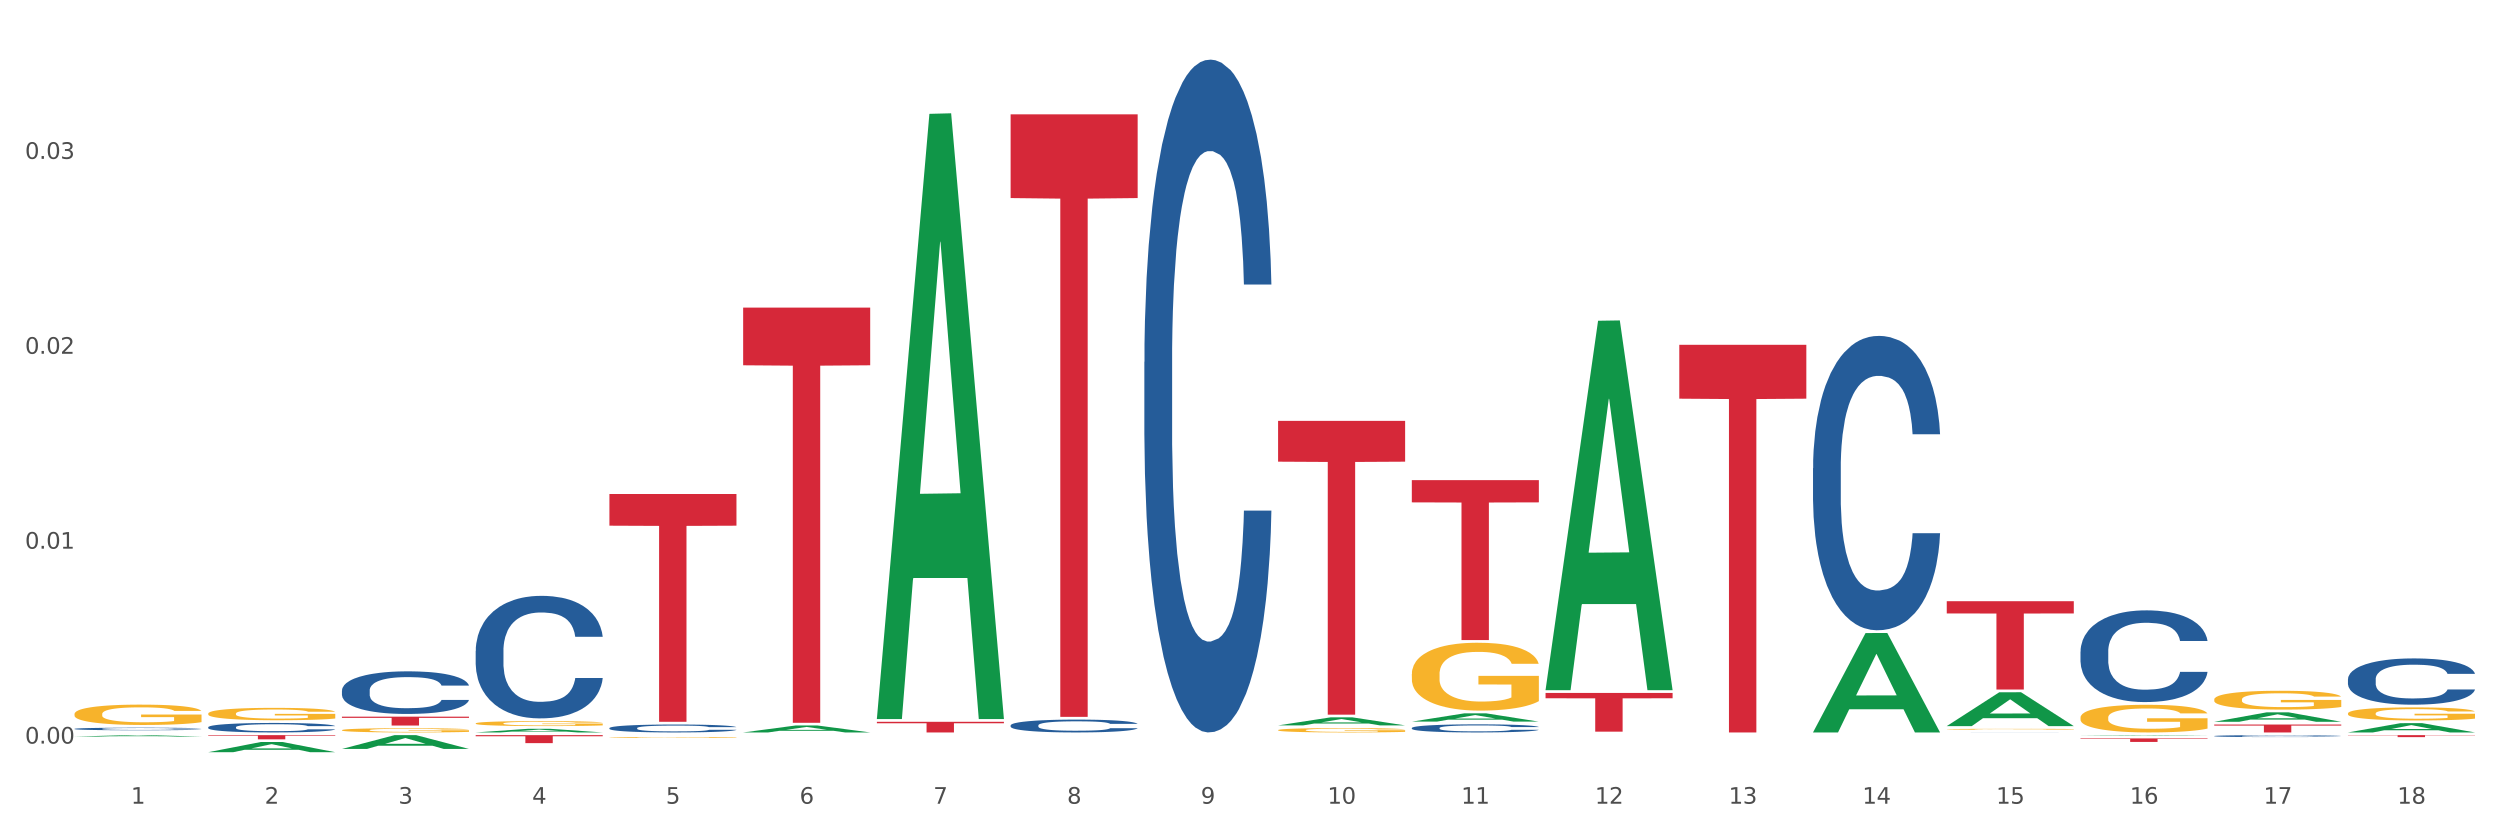 <?xml version="1.0" encoding="utf-8" standalone="no"?>
<!DOCTYPE svg PUBLIC "-//W3C//DTD SVG 1.1//EN"
  "http://www.w3.org/Graphics/SVG/1.1/DTD/svg11.dtd">
<svg xmlns:xlink="http://www.w3.org/1999/xlink" width="1080pt" height="360pt" viewBox="0 0 1080 360" xmlns="http://www.w3.org/2000/svg" version="1.1">
 <rect x="0" y="0" width="1080" height="360" fill="#333333" stroke="none"/>
 <defs>
  <style type="text/css">*{stroke-linejoin: round; stroke-linecap: butt}</style>
 </defs>
 <g id="figure_1">
  <g id="patch_1">
   <path d="M 0 360 
L 1080 360 
L 1080 0 
L 0 0 
z
" style="fill: #ffffff; stroke: #ffffff; stroke-linejoin: miter"/>
  </g>
  <g id="axes_1">
   <g id="matplotlib.axis_1">
    <g id="xtick_1">
     <g id="text_1">
      <!-- 1 -->
      <g style="fill: #4d4d4d" transform="translate(56.563 347.204) scale(0.096 -0.096)">
       <defs>
        <path id="DejaVuSans-31" d="M 794 531 
L 1825 531 
L 1825 4091 
L 703 3866 
L 703 4441 
L 1819 4666 
L 2450 4666 
L 2450 531 
L 3481 531 
L 3481 0 
L 794 0 
L 794 531 
z
" transform="scale(0.016)"/>
       </defs>
       <use xlink:href="#DejaVuSans-31"/>
      </g>
     </g>
    </g>
    <g id="xtick_2">
     <g id="text_2">
      <!-- 2 -->
      <g style="fill: #4d4d4d" transform="translate(114.336 347.204) scale(0.096 -0.096)">
       <defs>
        <path id="DejaVuSans-32" d="M 1228 531 
L 3431 531 
L 3431 0 
L 469 0 
L 469 531 
Q 828 903 1448 1529 
Q 2069 2156 2228 2338 
Q 2531 2678 2651 2914 
Q 2772 3150 2772 3378 
Q 2772 3750 2511 3984 
Q 2250 4219 1831 4219 
Q 1534 4219 1204 4116 
Q 875 4013 500 3803 
L 500 4441 
Q 881 4594 1212 4672 
Q 1544 4750 1819 4750 
Q 2544 4750 2975 4387 
Q 3406 4025 3406 3419 
Q 3406 3131 3298 2873 
Q 3191 2616 2906 2266 
Q 2828 2175 2409 1742 
Q 1991 1309 1228 531 
z
" transform="scale(0.016)"/>
       </defs>
       <use xlink:href="#DejaVuSans-32"/>
      </g>
     </g>
    </g>
    <g id="xtick_3">
     <g id="text_3">
      <!-- 3 -->
      <g style="fill: #4d4d4d" transform="translate(172.109 347.204) scale(0.096 -0.096)">
       <defs>
        <path id="DejaVuSans-33" d="M 2597 2516 
Q 3050 2419 3304 2112 
Q 3559 1806 3559 1356 
Q 3559 666 3084 287 
Q 2609 -91 1734 -91 
Q 1441 -91 1130 -33 
Q 819 25 488 141 
L 488 750 
Q 750 597 1062 519 
Q 1375 441 1716 441 
Q 2309 441 2620 675 
Q 2931 909 2931 1356 
Q 2931 1769 2642 2001 
Q 2353 2234 1838 2234 
L 1294 2234 
L 1294 2753 
L 1863 2753 
Q 2328 2753 2575 2939 
Q 2822 3125 2822 3475 
Q 2822 3834 2567 4026 
Q 2313 4219 1838 4219 
Q 1578 4219 1281 4162 
Q 984 4106 628 3988 
L 628 4550 
Q 988 4650 1302 4700 
Q 1616 4750 1894 4750 
Q 2613 4750 3031 4423 
Q 3450 4097 3450 3541 
Q 3450 3153 3228 2886 
Q 3006 2619 2597 2516 
z
" transform="scale(0.016)"/>
       </defs>
       <use xlink:href="#DejaVuSans-33"/>
      </g>
     </g>
    </g>
    <g id="xtick_4">
     <g id="text_4">
      <!-- 4 -->
      <g style="fill: #4d4d4d" transform="translate(229.882 347.204) scale(0.096 -0.096)">
       <defs>
        <path id="DejaVuSans-34" d="M 2419 4116 
L 825 1625 
L 2419 1625 
L 2419 4116 
z
M 2253 4666 
L 3047 4666 
L 3047 1625 
L 3713 1625 
L 3713 1100 
L 3047 1100 
L 3047 0 
L 2419 0 
L 2419 1100 
L 313 1100 
L 313 1709 
L 2253 4666 
z
" transform="scale(0.016)"/>
       </defs>
       <use xlink:href="#DejaVuSans-34"/>
      </g>
     </g>
    </g>
    <g id="xtick_5">
     <g id="text_5">
      <!-- 5 -->
      <g style="fill: #4d4d4d" transform="translate(287.655 347.204) scale(0.096 -0.096)">
       <defs>
        <path id="DejaVuSans-35" d="M 691 4666 
L 3169 4666 
L 3169 4134 
L 1269 4134 
L 1269 2991 
Q 1406 3038 1543 3061 
Q 1681 3084 1819 3084 
Q 2600 3084 3056 2656 
Q 3513 2228 3513 1497 
Q 3513 744 3044 326 
Q 2575 -91 1722 -91 
Q 1428 -91 1123 -41 
Q 819 9 494 109 
L 494 744 
Q 775 591 1075 516 
Q 1375 441 1709 441 
Q 2250 441 2565 725 
Q 2881 1009 2881 1497 
Q 2881 1984 2565 2268 
Q 2250 2553 1709 2553 
Q 1456 2553 1204 2497 
Q 953 2441 691 2322 
L 691 4666 
z
" transform="scale(0.016)"/>
       </defs>
       <use xlink:href="#DejaVuSans-35"/>
      </g>
     </g>
    </g>
    <g id="xtick_6">
     <g id="text_6">
      <!-- 6 -->
      <g style="fill: #4d4d4d" transform="translate(345.428 347.204) scale(0.096 -0.096)">
       <defs>
        <path id="DejaVuSans-36" d="M 2113 2584 
Q 1688 2584 1439 2293 
Q 1191 2003 1191 1497 
Q 1191 994 1439 701 
Q 1688 409 2113 409 
Q 2538 409 2786 701 
Q 3034 994 3034 1497 
Q 3034 2003 2786 2293 
Q 2538 2584 2113 2584 
z
M 3366 4563 
L 3366 3988 
Q 3128 4100 2886 4159 
Q 2644 4219 2406 4219 
Q 1781 4219 1451 3797 
Q 1122 3375 1075 2522 
Q 1259 2794 1537 2939 
Q 1816 3084 2150 3084 
Q 2853 3084 3261 2657 
Q 3669 2231 3669 1497 
Q 3669 778 3244 343 
Q 2819 -91 2113 -91 
Q 1303 -91 875 529 
Q 447 1150 447 2328 
Q 447 3434 972 4092 
Q 1497 4750 2381 4750 
Q 2619 4750 2861 4703 
Q 3103 4656 3366 4563 
z
" transform="scale(0.016)"/>
       </defs>
       <use xlink:href="#DejaVuSans-36"/>
      </g>
     </g>
    </g>
    <g id="xtick_7">
     <g id="text_7">
      <!-- 7 -->
      <g style="fill: #4d4d4d" transform="translate(403.201 347.204) scale(0.096 -0.096)">
       <defs>
        <path id="DejaVuSans-37" d="M 525 4666 
L 3525 4666 
L 3525 4397 
L 1831 0 
L 1172 0 
L 2766 4134 
L 525 4134 
L 525 4666 
z
" transform="scale(0.016)"/>
       </defs>
       <use xlink:href="#DejaVuSans-37"/>
      </g>
     </g>
    </g>
    <g id="xtick_8">
     <g id="text_8">
      <!-- 8 -->
      <g style="fill: #4d4d4d" transform="translate(460.974 347.204) scale(0.096 -0.096)">
       <defs>
        <path id="DejaVuSans-38" d="M 2034 2216 
Q 1584 2216 1326 1975 
Q 1069 1734 1069 1313 
Q 1069 891 1326 650 
Q 1584 409 2034 409 
Q 2484 409 2743 651 
Q 3003 894 3003 1313 
Q 3003 1734 2745 1975 
Q 2488 2216 2034 2216 
z
M 1403 2484 
Q 997 2584 770 2862 
Q 544 3141 544 3541 
Q 544 4100 942 4425 
Q 1341 4750 2034 4750 
Q 2731 4750 3128 4425 
Q 3525 4100 3525 3541 
Q 3525 3141 3298 2862 
Q 3072 2584 2669 2484 
Q 3125 2378 3379 2068 
Q 3634 1759 3634 1313 
Q 3634 634 3220 271 
Q 2806 -91 2034 -91 
Q 1263 -91 848 271 
Q 434 634 434 1313 
Q 434 1759 690 2068 
Q 947 2378 1403 2484 
z
M 1172 3481 
Q 1172 3119 1398 2916 
Q 1625 2713 2034 2713 
Q 2441 2713 2670 2916 
Q 2900 3119 2900 3481 
Q 2900 3844 2670 4047 
Q 2441 4250 2034 4250 
Q 1625 4250 1398 4047 
Q 1172 3844 1172 3481 
z
" transform="scale(0.016)"/>
       </defs>
       <use xlink:href="#DejaVuSans-38"/>
      </g>
     </g>
    </g>
    <g id="xtick_9">
     <g id="text_9">
      <!-- 9 -->
      <g style="fill: #4d4d4d" transform="translate(518.747 347.204) scale(0.096 -0.096)">
       <defs>
        <path id="DejaVuSans-39" d="M 703 97 
L 703 672 
Q 941 559 1184 500 
Q 1428 441 1663 441 
Q 2288 441 2617 861 
Q 2947 1281 2994 2138 
Q 2813 1869 2534 1725 
Q 2256 1581 1919 1581 
Q 1219 1581 811 2004 
Q 403 2428 403 3163 
Q 403 3881 828 4315 
Q 1253 4750 1959 4750 
Q 2769 4750 3195 4129 
Q 3622 3509 3622 2328 
Q 3622 1225 3098 567 
Q 2575 -91 1691 -91 
Q 1453 -91 1209 -44 
Q 966 3 703 97 
z
M 1959 2075 
Q 2384 2075 2632 2365 
Q 2881 2656 2881 3163 
Q 2881 3666 2632 3958 
Q 2384 4250 1959 4250 
Q 1534 4250 1286 3958 
Q 1038 3666 1038 3163 
Q 1038 2656 1286 2365 
Q 1534 2075 1959 2075 
z
" transform="scale(0.016)"/>
       </defs>
       <use xlink:href="#DejaVuSans-39"/>
      </g>
     </g>
    </g>
    <g id="xtick_10">
     <g id="text_10">
      <!-- 10 -->
      <g style="fill: #4d4d4d" transform="translate(573.466 347.204) scale(0.096 -0.096)">
       <defs>
        <path id="DejaVuSans-30" d="M 2034 4250 
Q 1547 4250 1301 3770 
Q 1056 3291 1056 2328 
Q 1056 1369 1301 889 
Q 1547 409 2034 409 
Q 2525 409 2770 889 
Q 3016 1369 3016 2328 
Q 3016 3291 2770 3770 
Q 2525 4250 2034 4250 
z
M 2034 4750 
Q 2819 4750 3233 4129 
Q 3647 3509 3647 2328 
Q 3647 1150 3233 529 
Q 2819 -91 2034 -91 
Q 1250 -91 836 529 
Q 422 1150 422 2328 
Q 422 3509 836 4129 
Q 1250 4750 2034 4750 
z
" transform="scale(0.016)"/>
       </defs>
       <use xlink:href="#DejaVuSans-31"/>
       <use xlink:href="#DejaVuSans-30" transform="translate(63.623 0)"/>
      </g>
     </g>
    </g>
    <g id="xtick_11">
     <g id="text_11">
      <!-- 11 -->
      <g style="fill: #4d4d4d" transform="translate(631.239 347.204) scale(0.096 -0.096)">
       <use xlink:href="#DejaVuSans-31"/>
       <use xlink:href="#DejaVuSans-31" transform="translate(63.623 0)"/>
      </g>
     </g>
    </g>
    <g id="xtick_12">
     <g id="text_12">
      <!-- 12 -->
      <g style="fill: #4d4d4d" transform="translate(689.012 347.204) scale(0.096 -0.096)">
       <use xlink:href="#DejaVuSans-31"/>
       <use xlink:href="#DejaVuSans-32" transform="translate(63.623 0)"/>
      </g>
     </g>
    </g>
    <g id="xtick_13">
     <g id="text_13">
      <!-- 13 -->
      <g style="fill: #4d4d4d" transform="translate(746.785 347.204) scale(0.096 -0.096)">
       <use xlink:href="#DejaVuSans-31"/>
       <use xlink:href="#DejaVuSans-33" transform="translate(63.623 0)"/>
      </g>
     </g>
    </g>
    <g id="xtick_14">
     <g id="text_14">
      <!-- 14 -->
      <g style="fill: #4d4d4d" transform="translate(804.558 347.204) scale(0.096 -0.096)">
       <use xlink:href="#DejaVuSans-31"/>
       <use xlink:href="#DejaVuSans-34" transform="translate(63.623 0)"/>
      </g>
     </g>
    </g>
    <g id="xtick_15">
     <g id="text_15">
      <!-- 15 -->
      <g style="fill: #4d4d4d" transform="translate(862.331 347.204) scale(0.096 -0.096)">
       <use xlink:href="#DejaVuSans-31"/>
       <use xlink:href="#DejaVuSans-35" transform="translate(63.623 0)"/>
      </g>
     </g>
    </g>
    <g id="xtick_16">
     <g id="text_16">
      <!-- 16 -->
      <g style="fill: #4d4d4d" transform="translate(920.104 347.204) scale(0.096 -0.096)">
       <use xlink:href="#DejaVuSans-31"/>
       <use xlink:href="#DejaVuSans-36" transform="translate(63.623 0)"/>
      </g>
     </g>
    </g>
    <g id="xtick_17">
     <g id="text_17">
      <!-- 17 -->
      <g style="fill: #4d4d4d" transform="translate(977.877 347.204) scale(0.096 -0.096)">
       <use xlink:href="#DejaVuSans-31"/>
       <use xlink:href="#DejaVuSans-37" transform="translate(63.623 0)"/>
      </g>
     </g>
    </g>
    <g id="xtick_18">
     <g id="text_18">
      <!-- 18 -->
      <g style="fill: #4d4d4d" transform="translate(1035.65 347.204) scale(0.096 -0.096)">
       <use xlink:href="#DejaVuSans-31"/>
       <use xlink:href="#DejaVuSans-38" transform="translate(63.623 0)"/>
      </g>
     </g>
    </g>
    <g id="xtick_19"/>
    <g id="xtick_20"/>
    <g id="xtick_21"/>
    <g id="xtick_22"/>
    <g id="xtick_23"/>
    <g id="xtick_24"/>
    <g id="xtick_25"/>
    <g id="xtick_26"/>
    <g id="xtick_27"/>
    <g id="xtick_28"/>
    <g id="xtick_29"/>
    <g id="xtick_30"/>
    <g id="xtick_31"/>
    <g id="xtick_32"/>
    <g id="xtick_33"/>
    <g id="xtick_34"/>
    <g id="xtick_35"/>
   </g>
   <g id="matplotlib.axis_2">
    <g id="ytick_1">
     <g id="text_19">
      <!-- 0.00 -->
      <g style="fill: #4d4d4d" transform="translate(10.8 321.231) scale(0.096 -0.096)">
       <defs>
        <path id="DejaVuSans-2e" d="M 684 794 
L 1344 794 
L 1344 0 
L 684 0 
L 684 794 
z
" transform="scale(0.016)"/>
       </defs>
       <use xlink:href="#DejaVuSans-30"/>
       <use xlink:href="#DejaVuSans-2e" transform="translate(63.623 0)"/>
       <use xlink:href="#DejaVuSans-30" transform="translate(95.41 0)"/>
       <use xlink:href="#DejaVuSans-30" transform="translate(159.033 0)"/>
      </g>
     </g>
    </g>
    <g id="ytick_2">
     <g id="text_20">
      <!-- 0.01 -->
      <g style="fill: #4d4d4d" transform="translate(10.8 237.031) scale(0.096 -0.096)">
       <use xlink:href="#DejaVuSans-30"/>
       <use xlink:href="#DejaVuSans-2e" transform="translate(63.623 0)"/>
       <use xlink:href="#DejaVuSans-30" transform="translate(95.41 0)"/>
       <use xlink:href="#DejaVuSans-31" transform="translate(159.033 0)"/>
      </g>
     </g>
    </g>
    <g id="ytick_3">
     <g id="text_21">
      <!-- 0.02 -->
      <g style="fill: #4d4d4d" transform="translate(10.8 152.83) scale(0.096 -0.096)">
       <use xlink:href="#DejaVuSans-30"/>
       <use xlink:href="#DejaVuSans-2e" transform="translate(63.623 0)"/>
       <use xlink:href="#DejaVuSans-30" transform="translate(95.41 0)"/>
       <use xlink:href="#DejaVuSans-32" transform="translate(159.033 0)"/>
      </g>
     </g>
    </g>
    <g id="ytick_4">
     <g id="text_22">
      <!-- 0.03 -->
      <g style="fill: #4d4d4d" transform="translate(10.8 68.629) scale(0.096 -0.096)">
       <use xlink:href="#DejaVuSans-30"/>
       <use xlink:href="#DejaVuSans-2e" transform="translate(63.623 0)"/>
       <use xlink:href="#DejaVuSans-30" transform="translate(95.41 0)"/>
       <use xlink:href="#DejaVuSans-33" transform="translate(159.033 0)"/>
      </g>
     </g>
    </g>
    <g id="ytick_5"/>
    <g id="ytick_6"/>
    <g id="ytick_7"/>
    <g id="ytick_8"/>
   </g>
   <g id="PolyCollection_1">
    <path d="M 378.813 310.146 
L 378.869 309.9 
L 401.502 49.183 
L 410.895 48.938 
L 433.697 310.637 
L 422.834 310.637 
L 417.911 249.697 
L 394.543 249.697 
L 394.373 250.68 
L 389.62 310.637 
L 378.813 310.637 
L 378.813 310.146 
L 397.485 213.329 
L 414.969 213.083 
L 406.312 104.718 
L 406.198 104.226 
L 406.085 104.963 
L 397.428 213.083 
L 397.485 213.329 
L 378.813 310.146 
z
" clip-path="url(#pe257751cac)" style="fill: #109648"/>
    <path d="M 956.543 302.173 
L 956.607 302.166 
L 956.607 301.898 
L 956.737 301.668 
L 957.385 301.11 
L 958.357 300.649 
L 959.07 300.404 
L 959.783 300.203 
L 960.625 300.002 
L 961.662 299.794 
L 963.541 299.489 
L 964.707 299.333 
L 966.133 299.169 
L 968.725 298.931 
L 970.604 298.797 
L 972.548 298.686 
L 975.723 298.552 
L 977.797 298.492 
L 980 298.448 
L 982.656 298.418 
L 984.665 298.411 
L 989.072 298.433 
L 992.83 298.5 
L 994.644 298.552 
L 996.977 298.641 
L 998.208 298.701 
L 1000.217 298.82 
L 1002.29 298.976 
L 1003.716 299.11 
L 1005.854 299.363 
L 1007.474 299.615 
L 1008.965 299.928 
L 1009.742 300.143 
L 1010.325 300.344 
L 1010.844 300.575 
L 1011.362 300.939 
L 999.698 300.939 
L 999.245 300.679 
L 998.532 300.433 
L 997.495 300.195 
L 996.588 300.047 
L 995.033 299.861 
L 993.607 299.742 
L 992.117 299.653 
L 990.303 299.578 
L 988.877 299.541 
L 986.868 299.511 
L 982.916 299.519 
L 980.259 299.578 
L 978.445 299.653 
L 977.278 299.719 
L 976.241 299.794 
L 975.075 299.898 
L 973.714 300.054 
L 972.742 300.195 
L 971.77 300.374 
L 970.993 300.552 
L 970.28 300.761 
L 969.697 300.984 
L 969.243 301.214 
L 968.854 301.497 
L 968.53 301.965 
L 968.53 302.984 
L 968.66 303.214 
L 968.984 303.519 
L 969.373 303.75 
L 970.021 304.025 
L 970.604 304.211 
L 971.706 304.479 
L 972.937 304.702 
L 973.909 304.843 
L 974.881 304.962 
L 976.565 305.126 
L 978.445 305.259 
L 980.065 305.341 
L 982.268 305.416 
L 983.758 305.445 
L 985.054 305.46 
L 988.229 305.46 
L 990.497 305.438 
L 993.024 305.386 
L 994.968 305.319 
L 996.588 305.237 
L 998.403 305.103 
L 999.569 304.977 
L 999.569 303.423 
L 985.313 303.415 
L 985.313 302.382 
L 1011.427 302.382 
L 1011.427 305.416 
L 1010.325 305.572 
L 1009.094 305.713 
L 1007.798 305.839 
L 1005.854 305.996 
L 1003.522 306.144 
L 1001.448 306.248 
L 999.245 306.338 
L 996.653 306.419 
L 993.283 306.494 
L 991.21 306.524 
L 988.618 306.546 
L 985.572 306.553 
L 982.916 306.538 
L 980.324 306.501 
L 977.602 306.434 
L 974.945 306.338 
L 972.937 306.241 
L 970.928 306.122 
L 968.79 305.966 
L 967.105 305.817 
L 965.809 305.683 
L 964.383 305.512 
L 962.828 305.289 
L 961.662 305.088 
L 960.625 304.88 
L 959.523 304.612 
L 958.746 304.382 
L 957.968 304.092 
L 957.515 303.876 
L 956.996 303.542 
L 956.607 303.073 
L 956.543 302.173 
z
" clip-path="url(#pe257751cac)" style="fill: #f7b32b"/>
    <path d="M 898.77 309.988 
L 898.835 309.977 
L 898.835 309.584 
L 898.964 309.246 
L 899.612 308.427 
L 900.584 307.75 
L 901.297 307.39 
L 902.01 307.095 
L 902.852 306.801 
L 903.889 306.495 
L 905.768 306.048 
L 906.934 305.818 
L 908.36 305.578 
L 910.952 305.229 
L 912.831 305.032 
L 914.775 304.869 
L 917.95 304.672 
L 920.024 304.585 
L 922.227 304.519 
L 924.884 304.476 
L 926.892 304.465 
L 931.299 304.498 
L 935.057 304.596 
L 936.871 304.672 
L 939.204 304.803 
L 940.435 304.891 
L 942.444 305.065 
L 944.517 305.294 
L 945.943 305.491 
L 948.081 305.862 
L 949.701 306.233 
L 951.192 306.692 
L 951.969 307.008 
L 952.552 307.303 
L 953.071 307.641 
L 953.589 308.176 
L 941.926 308.176 
L 941.472 307.794 
L 940.759 307.434 
L 939.722 307.084 
L 938.815 306.866 
L 937.26 306.593 
L 935.834 306.419 
L 934.344 306.288 
L 932.53 306.179 
L 931.104 306.124 
L 929.095 306.08 
L 925.143 306.091 
L 922.486 306.179 
L 920.672 306.288 
L 919.505 306.386 
L 918.468 306.495 
L 917.302 306.648 
L 915.941 306.877 
L 914.969 307.084 
L 913.997 307.346 
L 913.22 307.608 
L 912.507 307.914 
L 911.924 308.241 
L 911.47 308.58 
L 911.081 308.995 
L 910.757 309.682 
L 910.757 311.178 
L 910.887 311.516 
L 911.211 311.963 
L 911.6 312.302 
L 912.248 312.706 
L 912.831 312.979 
L 913.933 313.371 
L 915.164 313.699 
L 916.136 313.906 
L 917.108 314.081 
L 918.792 314.321 
L 920.672 314.518 
L 922.292 314.638 
L 924.495 314.747 
L 925.985 314.79 
L 927.281 314.812 
L 930.456 314.812 
L 932.724 314.78 
L 935.251 314.703 
L 937.195 314.605 
L 938.815 314.485 
L 940.63 314.288 
L 941.796 314.103 
L 941.796 311.822 
L 927.54 311.811 
L 927.54 310.293 
L 953.654 310.293 
L 953.654 314.747 
L 952.552 314.976 
L 951.321 315.183 
L 950.025 315.369 
L 948.081 315.598 
L 945.749 315.816 
L 943.675 315.969 
L 941.472 316.1 
L 938.88 316.22 
L 935.51 316.329 
L 933.437 316.373 
L 930.845 316.406 
L 927.799 316.417 
L 925.143 316.395 
L 922.551 316.34 
L 919.829 316.242 
L 917.172 316.1 
L 915.164 315.958 
L 913.155 315.784 
L 911.017 315.554 
L 909.332 315.336 
L 908.036 315.14 
L 906.61 314.889 
L 905.055 314.561 
L 903.889 314.267 
L 902.852 313.961 
L 901.75 313.568 
L 900.973 313.23 
L 900.195 312.804 
L 899.742 312.487 
L 899.223 311.996 
L 898.835 311.309 
L 898.77 309.988 
z
" clip-path="url(#pe257751cac)" style="fill: #f7b32b"/>
    <path d="M 1014.316 308.202 
L 1014.38 308.196 
L 1014.38 308.011 
L 1014.51 307.851 
L 1015.158 307.465 
L 1016.13 307.145 
L 1016.843 306.975 
L 1017.556 306.836 
L 1018.398 306.697 
L 1019.435 306.552 
L 1021.314 306.341 
L 1022.48 306.233 
L 1023.906 306.119 
L 1026.498 305.954 
L 1028.377 305.862 
L 1030.321 305.784 
L 1033.496 305.692 
L 1035.57 305.65 
L 1037.773 305.619 
L 1040.429 305.599 
L 1042.438 305.594 
L 1046.845 305.609 
L 1050.603 305.656 
L 1052.417 305.692 
L 1054.75 305.753 
L 1055.981 305.795 
L 1057.99 305.877 
L 1060.063 305.985 
L 1061.489 306.078 
L 1063.627 306.253 
L 1065.247 306.429 
L 1066.738 306.645 
L 1067.515 306.795 
L 1068.098 306.934 
L 1068.617 307.094 
L 1069.135 307.346 
L 1057.471 307.346 
L 1057.018 307.166 
L 1056.305 306.996 
L 1055.268 306.831 
L 1054.361 306.728 
L 1052.806 306.599 
L 1051.38 306.516 
L 1049.89 306.454 
L 1048.076 306.403 
L 1046.65 306.377 
L 1044.641 306.356 
L 1040.689 306.362 
L 1038.032 306.403 
L 1036.218 306.454 
L 1035.051 306.501 
L 1034.014 306.552 
L 1032.848 306.625 
L 1031.487 306.733 
L 1030.515 306.831 
L 1029.543 306.954 
L 1028.766 307.078 
L 1028.053 307.222 
L 1027.47 307.377 
L 1027.016 307.537 
L 1026.627 307.733 
L 1026.303 308.057 
L 1026.303 308.763 
L 1026.433 308.923 
L 1026.757 309.134 
L 1027.146 309.294 
L 1027.794 309.485 
L 1028.377 309.614 
L 1029.479 309.799 
L 1030.71 309.954 
L 1031.682 310.052 
L 1032.654 310.134 
L 1034.338 310.248 
L 1036.218 310.34 
L 1037.838 310.397 
L 1040.041 310.449 
L 1041.531 310.469 
L 1042.827 310.48 
L 1046.002 310.48 
L 1048.27 310.464 
L 1050.797 310.428 
L 1052.741 310.382 
L 1054.361 310.325 
L 1056.176 310.232 
L 1057.342 310.145 
L 1057.342 309.067 
L 1043.086 309.062 
L 1043.086 308.346 
L 1069.2 308.346 
L 1069.2 310.449 
L 1068.098 310.557 
L 1066.867 310.655 
L 1065.571 310.742 
L 1063.627 310.851 
L 1061.295 310.954 
L 1059.221 311.026 
L 1057.018 311.088 
L 1054.426 311.144 
L 1051.056 311.196 
L 1048.983 311.217 
L 1046.391 311.232 
L 1043.345 311.237 
L 1040.689 311.227 
L 1038.097 311.201 
L 1035.375 311.155 
L 1032.718 311.088 
L 1030.71 311.021 
L 1028.701 310.938 
L 1026.563 310.83 
L 1024.878 310.727 
L 1023.582 310.634 
L 1022.156 310.516 
L 1020.601 310.361 
L 1019.435 310.222 
L 1018.398 310.078 
L 1017.296 309.892 
L 1016.519 309.732 
L 1015.741 309.531 
L 1015.288 309.382 
L 1014.769 309.15 
L 1014.38 308.825 
L 1014.316 308.202 
z
" clip-path="url(#pe257751cac)" style="fill: #f7b32b"/>
    <path d="M 32.175 308.46 
L 32.24 308.452 
L 32.24 308.163 
L 32.369 307.914 
L 33.017 307.311 
L 33.989 306.813 
L 34.702 306.548 
L 35.415 306.332 
L 36.257 306.115 
L 37.294 305.89 
L 39.173 305.561 
L 40.34 305.392 
L 41.765 305.215 
L 44.357 304.958 
L 46.236 304.814 
L 48.18 304.693 
L 51.355 304.549 
L 53.429 304.484 
L 55.632 304.436 
L 58.289 304.404 
L 60.298 304.396 
L 64.704 304.42 
L 68.462 304.492 
L 70.277 304.549 
L 72.609 304.645 
L 73.84 304.709 
L 75.849 304.838 
L 77.923 305.006 
L 79.348 305.151 
L 81.487 305.424 
L 83.107 305.697 
L 84.597 306.034 
L 85.375 306.267 
L 85.958 306.484 
L 86.476 306.733 
L 86.995 307.127 
L 75.331 307.127 
L 74.877 306.846 
L 74.164 306.581 
L 73.128 306.324 
L 72.22 306.163 
L 70.665 305.962 
L 69.24 305.834 
L 67.749 305.737 
L 65.935 305.657 
L 64.509 305.617 
L 62.501 305.585 
L 58.548 305.593 
L 55.891 305.657 
L 54.077 305.737 
L 52.911 305.81 
L 51.874 305.89 
L 50.707 306.002 
L 49.347 306.171 
L 48.375 306.324 
L 47.403 306.516 
L 46.625 306.709 
L 45.912 306.934 
L 45.329 307.175 
L 44.876 307.424 
L 44.487 307.729 
L 44.163 308.235 
L 44.163 309.335 
L 44.292 309.584 
L 44.616 309.914 
L 45.005 310.163 
L 45.653 310.46 
L 46.236 310.661 
L 47.338 310.95 
L 48.569 311.191 
L 49.541 311.343 
L 50.513 311.472 
L 52.198 311.649 
L 54.077 311.793 
L 55.697 311.881 
L 57.9 311.962 
L 59.39 311.994 
L 60.686 312.01 
L 63.861 312.01 
L 66.129 311.986 
L 68.657 311.93 
L 70.601 311.857 
L 72.22 311.769 
L 74.035 311.624 
L 75.201 311.488 
L 75.201 309.809 
L 60.946 309.801 
L 60.946 308.685 
L 87.059 308.685 
L 87.059 311.962 
L 85.958 312.13 
L 84.727 312.283 
L 83.431 312.42 
L 81.487 312.588 
L 79.154 312.749 
L 77.08 312.861 
L 74.877 312.958 
L 72.285 313.046 
L 68.916 313.126 
L 66.842 313.158 
L 64.25 313.183 
L 61.205 313.191 
L 58.548 313.175 
L 55.956 313.134 
L 53.235 313.062 
L 50.578 312.958 
L 48.569 312.853 
L 46.56 312.725 
L 44.422 312.556 
L 42.737 312.395 
L 41.441 312.251 
L 40.016 312.066 
L 38.46 311.825 
L 37.294 311.608 
L 36.257 311.383 
L 35.156 311.094 
L 34.378 310.845 
L 33.601 310.532 
L 33.147 310.299 
L 32.629 309.938 
L 32.24 309.432 
L 32.175 308.46 
z
" clip-path="url(#pe257751cac)" style="fill: #f7b32b"/>
    <path d="M 89.948 308.267 
L 90.013 308.262 
L 90.013 308.086 
L 90.142 307.935 
L 90.79 307.568 
L 91.762 307.264 
L 92.475 307.103 
L 93.188 306.971 
L 94.03 306.839 
L 95.067 306.702 
L 96.946 306.501 
L 98.113 306.398 
L 99.538 306.291 
L 102.13 306.134 
L 104.009 306.046 
L 105.953 305.973 
L 109.128 305.884 
L 111.202 305.845 
L 113.405 305.816 
L 116.062 305.796 
L 118.071 305.791 
L 122.477 305.806 
L 126.235 305.85 
L 128.049 305.884 
L 130.382 305.943 
L 131.613 305.982 
L 133.622 306.061 
L 135.696 306.163 
L 137.121 306.251 
L 139.26 306.418 
L 140.88 306.584 
L 142.37 306.79 
L 143.148 306.932 
L 143.731 307.064 
L 144.249 307.215 
L 144.768 307.455 
L 133.104 307.455 
L 132.65 307.284 
L 131.937 307.122 
L 130.901 306.966 
L 129.993 306.868 
L 128.438 306.746 
L 127.013 306.667 
L 125.522 306.609 
L 123.708 306.56 
L 122.282 306.535 
L 120.274 306.516 
L 116.321 306.521 
L 113.664 306.56 
L 111.85 306.609 
L 110.684 306.653 
L 109.647 306.702 
L 108.48 306.77 
L 107.12 306.873 
L 106.148 306.966 
L 105.176 307.083 
L 104.398 307.201 
L 103.685 307.338 
L 103.102 307.484 
L 102.648 307.636 
L 102.26 307.822 
L 101.936 308.13 
L 101.936 308.801 
L 102.065 308.952 
L 102.389 309.153 
L 102.778 309.305 
L 103.426 309.486 
L 104.009 309.608 
L 105.111 309.784 
L 106.342 309.931 
L 107.314 310.024 
L 108.286 310.102 
L 109.971 310.21 
L 111.85 310.298 
L 113.47 310.352 
L 115.673 310.401 
L 117.163 310.42 
L 118.459 310.43 
L 121.634 310.43 
L 123.902 310.415 
L 126.43 310.381 
L 128.373 310.337 
L 129.993 310.283 
L 131.808 310.195 
L 132.974 310.112 
L 132.974 309.089 
L 118.719 309.084 
L 118.719 308.404 
L 144.832 308.404 
L 144.832 310.401 
L 143.731 310.503 
L 142.5 310.596 
L 141.204 310.68 
L 139.26 310.782 
L 136.927 310.88 
L 134.853 310.949 
L 132.65 311.007 
L 130.058 311.061 
L 126.689 311.11 
L 124.615 311.13 
L 122.023 311.144 
L 118.978 311.149 
L 116.321 311.139 
L 113.729 311.115 
L 111.007 311.071 
L 108.351 311.007 
L 106.342 310.944 
L 104.333 310.865 
L 102.195 310.763 
L 100.51 310.665 
L 99.214 310.577 
L 97.789 310.464 
L 96.233 310.317 
L 95.067 310.185 
L 94.03 310.048 
L 92.929 309.872 
L 92.151 309.721 
L 91.374 309.53 
L 90.92 309.388 
L 90.402 309.168 
L 90.013 308.859 
L 89.948 308.267 
z
" clip-path="url(#pe257751cac)" style="fill: #f7b32b"/>
    <path d="M 147.721 315.431 
L 147.786 315.429 
L 147.786 315.369 
L 147.915 315.317 
L 148.563 315.192 
L 149.535 315.088 
L 150.248 315.033 
L 150.961 314.988 
L 151.803 314.942 
L 152.84 314.895 
L 154.719 314.827 
L 155.886 314.792 
L 157.311 314.755 
L 159.903 314.701 
L 161.782 314.671 
L 163.726 314.646 
L 166.901 314.616 
L 168.975 314.603 
L 171.178 314.593 
L 173.835 314.586 
L 175.844 314.584 
L 180.25 314.589 
L 184.008 314.604 
L 185.822 314.616 
L 188.155 314.636 
L 189.386 314.649 
L 191.395 314.676 
L 193.469 314.711 
L 194.894 314.742 
L 197.033 314.798 
L 198.653 314.855 
L 200.143 314.926 
L 200.921 314.974 
L 201.504 315.019 
L 202.022 315.071 
L 202.54 315.153 
L 190.877 315.153 
L 190.423 315.095 
L 189.71 315.039 
L 188.674 314.986 
L 187.766 314.952 
L 186.211 314.911 
L 184.786 314.884 
L 183.295 314.864 
L 181.481 314.847 
L 180.055 314.839 
L 178.047 314.832 
L 174.094 314.834 
L 171.437 314.847 
L 169.623 314.864 
L 168.456 314.879 
L 167.42 314.895 
L 166.253 314.919 
L 164.893 314.954 
L 163.921 314.986 
L 162.949 315.026 
L 162.171 315.066 
L 161.458 315.113 
L 160.875 315.163 
L 160.421 315.215 
L 160.033 315.279 
L 159.709 315.384 
L 159.709 315.613 
L 159.838 315.665 
L 160.162 315.734 
L 160.551 315.786 
L 161.199 315.848 
L 161.782 315.89 
L 162.884 315.95 
L 164.115 316 
L 165.087 316.032 
L 166.059 316.059 
L 167.744 316.095 
L 169.623 316.126 
L 171.243 316.144 
L 173.446 316.161 
L 174.936 316.167 
L 176.232 316.171 
L 179.407 316.171 
L 181.675 316.166 
L 184.203 316.154 
L 186.146 316.139 
L 187.766 316.121 
L 189.581 316.09 
L 190.747 316.062 
L 190.747 315.712 
L 176.491 315.711 
L 176.491 315.478 
L 202.605 315.478 
L 202.605 316.161 
L 201.504 316.196 
L 200.273 316.228 
L 198.977 316.256 
L 197.033 316.291 
L 194.7 316.325 
L 192.626 316.348 
L 190.423 316.368 
L 187.831 316.387 
L 184.462 316.403 
L 182.388 316.41 
L 179.796 316.415 
L 176.751 316.417 
L 174.094 316.413 
L 171.502 316.405 
L 168.78 316.39 
L 166.124 316.368 
L 164.115 316.346 
L 162.106 316.32 
L 159.968 316.285 
L 158.283 316.251 
L 156.987 316.221 
L 155.562 316.182 
L 154.006 316.132 
L 152.84 316.087 
L 151.803 316.04 
L 150.702 315.98 
L 149.924 315.928 
L 149.147 315.863 
L 148.693 315.814 
L 148.175 315.739 
L 147.786 315.634 
L 147.721 315.431 
z
" clip-path="url(#pe257751cac)" style="fill: #f7b32b"/>
    <path d="M 205.494 312.51 
L 205.559 312.508 
L 205.559 312.437 
L 205.688 312.376 
L 206.336 312.228 
L 207.308 312.106 
L 208.021 312.041 
L 208.734 311.988 
L 209.576 311.935 
L 210.613 311.88 
L 212.492 311.799 
L 213.659 311.758 
L 215.084 311.715 
L 217.676 311.652 
L 219.555 311.616 
L 221.499 311.587 
L 224.674 311.551 
L 226.748 311.536 
L 228.951 311.524 
L 231.608 311.516 
L 233.616 311.514 
L 238.023 311.52 
L 241.781 311.538 
L 243.595 311.551 
L 245.928 311.575 
L 247.159 311.591 
L 249.168 311.622 
L 251.242 311.664 
L 252.667 311.699 
L 254.806 311.766 
L 256.426 311.833 
L 257.916 311.915 
L 258.694 311.973 
L 259.277 312.026 
L 259.795 312.087 
L 260.313 312.183 
L 248.65 312.183 
L 248.196 312.114 
L 247.483 312.049 
L 246.447 311.986 
L 245.539 311.947 
L 243.984 311.898 
L 242.559 311.866 
L 241.068 311.843 
L 239.254 311.823 
L 237.828 311.813 
L 235.82 311.805 
L 231.867 311.807 
L 229.21 311.823 
L 227.396 311.843 
L 226.229 311.86 
L 225.193 311.88 
L 224.026 311.908 
L 222.666 311.949 
L 221.694 311.986 
L 220.722 312.033 
L 219.944 312.081 
L 219.231 312.136 
L 218.648 312.195 
L 218.194 312.256 
L 217.806 312.331 
L 217.482 312.455 
L 217.482 312.724 
L 217.611 312.785 
L 217.935 312.866 
L 218.324 312.927 
L 218.972 313 
L 219.555 313.049 
L 220.657 313.12 
L 221.888 313.179 
L 222.86 313.216 
L 223.832 313.247 
L 225.517 313.291 
L 227.396 313.326 
L 229.016 313.348 
L 231.219 313.367 
L 232.709 313.375 
L 234.005 313.379 
L 237.18 313.379 
L 239.448 313.373 
L 241.975 313.36 
L 243.919 313.342 
L 245.539 313.32 
L 247.354 313.285 
L 248.52 313.251 
L 248.52 312.84 
L 234.264 312.838 
L 234.264 312.565 
L 260.378 312.565 
L 260.378 313.367 
L 259.277 313.409 
L 258.046 313.446 
L 256.75 313.48 
L 254.806 313.521 
L 252.473 313.56 
L 250.399 313.588 
L 248.196 313.611 
L 245.604 313.633 
L 242.235 313.653 
L 240.161 313.661 
L 237.569 313.667 
L 234.524 313.669 
L 231.867 313.665 
L 229.275 313.655 
L 226.553 313.637 
L 223.897 313.611 
L 221.888 313.586 
L 219.879 313.554 
L 217.741 313.513 
L 216.056 313.474 
L 214.76 313.438 
L 213.335 313.393 
L 211.779 313.334 
L 210.613 313.281 
L 209.576 313.226 
L 208.475 313.155 
L 207.697 313.094 
L 206.92 313.017 
L 206.466 312.96 
L 205.948 312.872 
L 205.559 312.748 
L 205.494 312.51 
z
" clip-path="url(#pe257751cac)" style="fill: #f7b32b"/>
    <path d="M 898.77 317.826 
L 898.826 317.826 
L 921.459 317.584 
L 930.852 317.584 
L 953.654 317.827 
L 942.79 317.827 
L 937.868 317.77 
L 914.499 317.77 
L 914.33 317.771 
L 909.577 317.827 
L 898.77 317.827 
L 898.77 317.826 
L 917.442 317.736 
L 934.925 317.736 
L 926.268 317.636 
L 926.155 317.635 
L 926.042 317.636 
L 917.385 317.736 
L 917.442 317.736 
L 898.77 317.826 
z
" clip-path="url(#pe257751cac)" style="fill: #109648"/>
    <path d="M 552.132 313.366 
L 552.188 313.363 
L 574.821 309.893 
L 584.214 309.89 
L 607.016 313.373 
L 596.152 313.373 
L 591.23 312.562 
L 567.862 312.562 
L 567.692 312.575 
L 562.939 313.373 
L 552.132 313.373 
L 552.132 313.366 
L 570.804 312.078 
L 588.288 312.074 
L 579.631 310.632 
L 579.517 310.626 
L 579.404 310.636 
L 570.747 312.074 
L 570.804 312.078 
L 552.132 313.366 
z
" clip-path="url(#pe257751cac)" style="fill: #109648"/>
    <path d="M 609.905 311.738 
L 609.961 311.735 
L 632.594 308.159 
L 641.987 308.156 
L 664.789 311.745 
L 653.925 311.745 
L 649.003 310.909 
L 625.635 310.909 
L 625.465 310.923 
L 620.712 311.745 
L 609.905 311.745 
L 609.905 311.738 
L 628.577 310.41 
L 646.061 310.407 
L 637.404 308.921 
L 637.29 308.914 
L 637.177 308.924 
L 628.52 310.407 
L 628.577 310.41 
L 609.905 311.738 
z
" clip-path="url(#pe257751cac)" style="fill: #109648"/>
    <path d="M 667.678 297.866 
L 667.734 297.716 
L 690.367 138.567 
L 699.76 138.417 
L 722.562 298.166 
L 711.698 298.166 
L 706.776 260.966 
L 683.408 260.966 
L 683.238 261.566 
L 678.485 298.166 
L 667.678 298.166 
L 667.678 297.866 
L 686.35 238.766 
L 703.834 238.616 
L 695.177 172.467 
L 695.063 172.167 
L 694.95 172.617 
L 686.293 238.616 
L 686.35 238.766 
L 667.678 297.866 
z
" clip-path="url(#pe257751cac)" style="fill: #109648"/>
    <path d="M 205.494 317.584 
L 260.378 317.584 
L 260.378 318.063 
L 238.789 318.067 
L 238.789 321.034 
L 226.953 321.034 
L 226.953 318.067 
L 205.494 318.063 
L 205.494 317.587 
L 205.494 317.584 
z
" clip-path="url(#pe257751cac)" style="fill: #d62839"/>
    <path d="M 956.543 311.81 
L 956.599 311.806 
L 979.232 307.724 
L 988.625 307.721 
L 1011.427 311.818 
L 1000.563 311.818 
L 995.641 310.864 
L 972.272 310.864 
L 972.103 310.879 
L 967.35 311.818 
L 956.543 311.818 
L 956.543 311.81 
L 975.215 310.294 
L 992.698 310.291 
L 984.041 308.594 
L 983.928 308.586 
L 983.815 308.598 
L 975.158 310.291 
L 975.215 310.294 
L 956.543 311.81 
z
" clip-path="url(#pe257751cac)" style="fill: #109648"/>
    <path d="M 1014.316 316.409 
L 1014.372 316.405 
L 1037.005 312.408 
L 1046.398 312.405 
L 1069.2 316.417 
L 1058.336 316.417 
L 1053.414 315.482 
L 1030.045 315.482 
L 1029.876 315.498 
L 1025.123 316.417 
L 1014.316 316.417 
L 1014.316 316.409 
L 1032.988 314.925 
L 1050.471 314.921 
L 1041.814 313.26 
L 1041.701 313.252 
L 1041.588 313.263 
L 1032.931 314.921 
L 1032.988 314.925 
L 1014.316 316.409 
z
" clip-path="url(#pe257751cac)" style="fill: #109648"/>
    <path d="M 436.586 49.389 
L 491.47 49.389 
L 491.47 85.563 
L 469.881 85.808 
L 469.881 309.697 
L 458.045 309.697 
L 458.045 85.808 
L 436.586 85.563 
L 436.586 49.634 
L 436.586 49.389 
z
" clip-path="url(#pe257751cac)" style="fill: #d62839"/>
    <path d="M 147.721 309.595 
L 202.605 309.595 
L 202.605 310.126 
L 181.016 310.129 
L 181.016 313.417 
L 169.18 313.417 
L 169.18 310.129 
L 147.721 310.126 
L 147.721 309.598 
L 147.721 309.595 
z
" clip-path="url(#pe257751cac)" style="fill: #d62839"/>
    <path d="M 89.948 317.584 
L 144.832 317.584 
L 144.832 317.834 
L 123.243 317.835 
L 123.243 319.379 
L 111.407 319.379 
L 111.407 317.835 
L 89.948 317.834 
L 89.948 317.586 
L 89.948 317.584 
z
" clip-path="url(#pe257751cac)" style="fill: #d62839"/>
    <path d="M 32.175 314.861 
L 32.24 314.86 
L 32.24 314.831 
L 32.434 314.792 
L 33.148 314.721 
L 34.056 314.667 
L 35.613 314.603 
L 36.457 314.577 
L 37.56 314.547 
L 39.83 314.499 
L 42.425 314.458 
L 44.242 314.436 
L 45.604 314.421 
L 48.653 314.396 
L 50.405 314.384 
L 52.221 314.375 
L 53.778 314.369 
L 56.373 314.362 
L 58.449 314.359 
L 60.85 314.358 
L 62.861 314.359 
L 65.521 314.363 
L 69.413 314.375 
L 70.905 314.382 
L 72.917 314.395 
L 74.993 314.411 
L 76.679 314.427 
L 78.626 314.451 
L 80.637 314.482 
L 82.583 314.52 
L 83.945 314.556 
L 85.048 314.594 
L 86.021 314.64 
L 86.735 314.69 
L 87.059 314.732 
L 75.187 314.732 
L 74.863 314.694 
L 74.214 314.653 
L 73.565 314.626 
L 72.852 314.603 
L 71.749 314.578 
L 70.776 314.561 
L 69.154 314.542 
L 67.662 314.53 
L 66.429 314.522 
L 64.937 314.516 
L 61.758 314.51 
L 59.487 314.51 
L 58.06 314.512 
L 56.309 314.517 
L 54.816 314.525 
L 53.065 314.537 
L 51.702 314.55 
L 50.34 314.567 
L 49.562 314.58 
L 48.394 314.602 
L 47.615 314.621 
L 46.577 314.652 
L 45.993 314.675 
L 44.955 314.733 
L 44.501 314.776 
L 44.307 314.806 
L 44.177 314.838 
L 44.177 314.998 
L 44.566 315.07 
L 44.891 315.1 
L 45.41 315.135 
L 46.383 315.18 
L 47.81 315.224 
L 49.302 315.256 
L 50.535 315.275 
L 51.702 315.289 
L 52.87 315.301 
L 54.297 315.311 
L 55.465 315.317 
L 57.217 315.323 
L 59.293 315.326 
L 60.915 315.326 
L 64.223 315.321 
L 65.715 315.316 
L 67.143 315.309 
L 68.7 315.298 
L 69.932 315.285 
L 70.646 315.276 
L 71.814 315.257 
L 72.722 315.236 
L 73.5 315.213 
L 74.019 315.192 
L 74.603 315.162 
L 75.057 315.127 
L 75.187 315.108 
L 87.059 315.108 
L 86.8 315.145 
L 86.346 315.181 
L 85.437 315.229 
L 84.724 315.257 
L 83.621 315.29 
L 82.453 315.319 
L 80.831 315.351 
L 79.339 315.374 
L 77.782 315.395 
L 76.095 315.413 
L 73.046 315.439 
L 71.943 315.446 
L 69.608 315.458 
L 67.791 315.465 
L 65.132 315.472 
L 62.407 315.476 
L 59.552 315.477 
L 57.022 315.475 
L 54.233 315.469 
L 52.481 315.463 
L 50.535 315.454 
L 48.264 315.44 
L 46.123 315.422 
L 44.112 315.402 
L 42.231 315.378 
L 40.479 315.352 
L 38.208 315.308 
L 36.522 315.265 
L 35.289 315.225 
L 34.446 315.191 
L 33.602 315.148 
L 33.148 315.119 
L 32.434 315.047 
L 32.175 314.981 
L 32.175 314.861 
z
" clip-path="url(#pe257751cac)" style="fill: #255c99"/>
    <path d="M 205.494 281.192 
L 205.559 281.144 
L 205.559 279.79 
L 205.753 277.953 
L 206.467 274.569 
L 207.375 272.006 
L 208.932 269.009 
L 209.776 267.751 
L 210.879 266.349 
L 213.149 264.077 
L 215.744 262.143 
L 217.561 261.079 
L 218.923 260.402 
L 221.972 259.194 
L 223.724 258.662 
L 225.54 258.227 
L 227.097 257.937 
L 229.692 257.598 
L 231.768 257.453 
L 234.169 257.405 
L 236.18 257.453 
L 238.84 257.647 
L 242.732 258.227 
L 244.224 258.565 
L 246.236 259.145 
L 248.312 259.919 
L 249.998 260.693 
L 251.945 261.805 
L 253.956 263.255 
L 255.902 265.092 
L 257.264 266.784 
L 258.367 268.573 
L 259.34 270.749 
L 260.054 273.118 
L 260.378 275.1 
L 248.506 275.1 
L 248.182 273.312 
L 247.533 271.378 
L 246.884 270.072 
L 246.171 269.009 
L 245.068 267.8 
L 244.095 267.026 
L 242.473 266.108 
L 240.981 265.527 
L 239.748 265.189 
L 238.256 264.899 
L 235.077 264.609 
L 232.806 264.609 
L 231.379 264.705 
L 229.627 264.947 
L 228.135 265.286 
L 226.384 265.866 
L 225.021 266.494 
L 223.659 267.316 
L 222.88 267.896 
L 221.713 268.96 
L 220.934 269.83 
L 219.896 271.329 
L 219.312 272.393 
L 218.274 275.149 
L 217.82 277.179 
L 217.626 278.582 
L 217.496 280.129 
L 217.496 287.671 
L 217.885 291.056 
L 218.209 292.506 
L 218.728 294.15 
L 219.702 296.277 
L 221.129 298.356 
L 222.621 299.855 
L 223.854 300.774 
L 225.021 301.451 
L 226.189 301.982 
L 227.616 302.466 
L 228.784 302.756 
L 230.536 303.046 
L 232.612 303.191 
L 234.234 303.191 
L 237.542 302.949 
L 239.034 302.708 
L 240.462 302.369 
L 242.019 301.837 
L 243.251 301.257 
L 243.965 300.822 
L 245.133 299.903 
L 246.041 298.936 
L 246.819 297.824 
L 247.338 296.857 
L 247.922 295.407 
L 248.376 293.763 
L 248.506 292.893 
L 260.378 292.893 
L 260.119 294.633 
L 259.665 296.326 
L 258.756 298.598 
L 258.043 299.903 
L 256.94 301.499 
L 255.772 302.853 
L 254.15 304.352 
L 252.658 305.464 
L 251.101 306.431 
L 249.414 307.301 
L 246.365 308.51 
L 245.262 308.848 
L 242.927 309.428 
L 241.11 309.767 
L 238.45 310.105 
L 235.726 310.298 
L 232.871 310.347 
L 230.341 310.25 
L 227.551 309.96 
L 225.8 309.67 
L 223.854 309.235 
L 221.583 308.558 
L 219.442 307.736 
L 217.431 306.769 
L 215.55 305.657 
L 213.798 304.4 
L 211.527 302.321 
L 209.841 300.29 
L 208.608 298.405 
L 207.765 296.809 
L 206.921 294.778 
L 206.467 293.376 
L 205.753 289.992 
L 205.494 286.849 
L 205.494 281.192 
z
" clip-path="url(#pe257751cac)" style="fill: #255c99"/>
    <path d="M 436.586 313.359 
L 436.651 313.354 
L 436.651 313.212 
L 436.845 313.019 
L 437.559 312.664 
L 438.467 312.395 
L 440.024 312.081 
L 440.868 311.949 
L 441.97 311.802 
L 444.241 311.564 
L 446.836 311.361 
L 448.653 311.249 
L 450.015 311.178 
L 453.064 311.051 
L 454.816 310.996 
L 456.632 310.95 
L 458.189 310.92 
L 460.784 310.884 
L 462.86 310.869 
L 465.261 310.864 
L 467.272 310.869 
L 469.932 310.889 
L 473.824 310.95 
L 475.316 310.986 
L 477.327 311.046 
L 479.403 311.128 
L 481.09 311.209 
L 483.036 311.325 
L 485.048 311.477 
L 486.994 311.67 
L 488.356 311.848 
L 489.459 312.035 
L 490.432 312.264 
L 491.146 312.512 
L 491.47 312.72 
L 479.598 312.72 
L 479.274 312.532 
L 478.625 312.329 
L 477.976 312.193 
L 477.263 312.081 
L 476.16 311.954 
L 475.187 311.873 
L 473.565 311.777 
L 472.073 311.716 
L 470.84 311.68 
L 469.348 311.65 
L 466.169 311.619 
L 463.898 311.619 
L 462.471 311.63 
L 460.719 311.655 
L 459.227 311.69 
L 457.476 311.751 
L 456.113 311.817 
L 454.751 311.903 
L 453.972 311.964 
L 452.805 312.076 
L 452.026 312.167 
L 450.988 312.324 
L 450.404 312.436 
L 449.366 312.725 
L 448.912 312.938 
L 448.718 313.085 
L 448.588 313.247 
L 448.588 314.038 
L 448.977 314.393 
L 449.301 314.546 
L 449.82 314.718 
L 450.794 314.941 
L 452.221 315.159 
L 453.713 315.316 
L 454.946 315.413 
L 456.113 315.484 
L 457.281 315.539 
L 458.708 315.59 
L 459.876 315.621 
L 461.628 315.651 
L 463.704 315.666 
L 465.326 315.666 
L 468.634 315.641 
L 470.126 315.616 
L 471.554 315.58 
L 473.111 315.524 
L 474.343 315.463 
L 475.057 315.418 
L 476.225 315.321 
L 477.133 315.22 
L 477.911 315.103 
L 478.43 315.002 
L 479.014 314.85 
L 479.468 314.677 
L 479.598 314.586 
L 491.47 314.586 
L 491.211 314.769 
L 490.757 314.946 
L 489.848 315.184 
L 489.135 315.321 
L 488.032 315.489 
L 486.864 315.631 
L 485.242 315.788 
L 483.75 315.905 
L 482.193 316.006 
L 480.506 316.097 
L 477.457 316.224 
L 476.354 316.26 
L 474.019 316.32 
L 472.202 316.356 
L 469.542 316.391 
L 466.818 316.412 
L 463.963 316.417 
L 461.433 316.407 
L 458.643 316.376 
L 456.892 316.346 
L 454.946 316.3 
L 452.675 316.229 
L 450.534 316.143 
L 448.523 316.042 
L 446.642 315.925 
L 444.89 315.793 
L 442.619 315.575 
L 440.932 315.362 
L 439.7 315.164 
L 438.856 314.997 
L 438.013 314.784 
L 437.559 314.637 
L 436.845 314.282 
L 436.586 313.952 
L 436.586 313.359 
z
" clip-path="url(#pe257751cac)" style="fill: #255c99"/>
    <path d="M 89.948 314.159 
L 90.013 314.155 
L 90.013 314.05 
L 90.207 313.908 
L 90.921 313.646 
L 91.829 313.447 
L 93.386 313.215 
L 94.23 313.118 
L 95.333 313.009 
L 97.603 312.833 
L 100.198 312.684 
L 102.015 312.601 
L 103.377 312.549 
L 106.426 312.455 
L 108.178 312.414 
L 109.994 312.38 
L 111.551 312.358 
L 114.146 312.332 
L 116.222 312.32 
L 118.623 312.317 
L 120.634 312.32 
L 123.294 312.335 
L 127.186 312.38 
L 128.678 312.406 
L 130.69 312.451 
L 132.766 312.511 
L 134.452 312.571 
L 136.399 312.657 
L 138.41 312.77 
L 140.356 312.912 
L 141.718 313.043 
L 142.821 313.182 
L 143.794 313.35 
L 144.508 313.534 
L 144.832 313.687 
L 132.96 313.687 
L 132.636 313.548 
L 131.987 313.399 
L 131.338 313.298 
L 130.625 313.215 
L 129.522 313.122 
L 128.549 313.062 
L 126.927 312.991 
L 125.435 312.946 
L 124.202 312.919 
L 122.71 312.897 
L 119.531 312.874 
L 117.26 312.874 
L 115.833 312.882 
L 114.082 312.901 
L 112.589 312.927 
L 110.838 312.972 
L 109.475 313.021 
L 108.113 313.084 
L 107.335 313.129 
L 106.167 313.211 
L 105.388 313.279 
L 104.35 313.395 
L 103.766 313.477 
L 102.728 313.691 
L 102.274 313.848 
L 102.08 313.957 
L 101.95 314.076 
L 101.95 314.661 
L 102.339 314.923 
L 102.663 315.035 
L 103.183 315.162 
L 104.156 315.327 
L 105.583 315.488 
L 107.075 315.604 
L 108.308 315.675 
L 109.475 315.728 
L 110.643 315.769 
L 112.07 315.806 
L 113.238 315.829 
L 114.99 315.851 
L 117.066 315.863 
L 118.688 315.863 
L 121.996 315.844 
L 123.488 315.825 
L 124.916 315.799 
L 126.473 315.758 
L 127.705 315.713 
L 128.419 315.679 
L 129.587 315.608 
L 130.495 315.533 
L 131.273 315.447 
L 131.792 315.372 
L 132.376 315.26 
L 132.83 315.132 
L 132.96 315.065 
L 144.832 315.065 
L 144.573 315.2 
L 144.119 315.331 
L 143.21 315.507 
L 142.497 315.608 
L 141.394 315.732 
L 140.226 315.836 
L 138.604 315.952 
L 137.112 316.039 
L 135.555 316.113 
L 133.868 316.181 
L 130.819 316.274 
L 129.716 316.301 
L 127.381 316.346 
L 125.564 316.372 
L 122.905 316.398 
L 120.18 316.413 
L 117.325 316.417 
L 114.795 316.409 
L 112.006 316.387 
L 110.254 316.364 
L 108.308 316.331 
L 106.037 316.278 
L 103.896 316.215 
L 101.885 316.14 
L 100.004 316.054 
L 98.252 315.956 
L 95.981 315.795 
L 94.295 315.638 
L 93.062 315.492 
L 92.219 315.368 
L 91.375 315.211 
L 90.921 315.102 
L 90.207 314.84 
L 89.948 314.597 
L 89.948 314.159 
z
" clip-path="url(#pe257751cac)" style="fill: #255c99"/>
    <path d="M 147.721 298.289 
L 147.786 298.272 
L 147.786 297.802 
L 147.98 297.163 
L 148.694 295.986 
L 149.602 295.095 
L 151.159 294.052 
L 152.003 293.615 
L 153.106 293.128 
L 155.376 292.337 
L 157.971 291.665 
L 159.788 291.295 
L 161.15 291.06 
L 164.199 290.639 
L 165.951 290.454 
L 167.767 290.303 
L 169.324 290.202 
L 171.919 290.084 
L 173.995 290.034 
L 176.396 290.017 
L 178.407 290.034 
L 181.067 290.101 
L 184.959 290.303 
L 186.451 290.421 
L 188.463 290.622 
L 190.539 290.891 
L 192.225 291.16 
L 194.172 291.547 
L 196.183 292.052 
L 198.129 292.69 
L 199.491 293.279 
L 200.594 293.901 
L 201.567 294.658 
L 202.281 295.481 
L 202.605 296.171 
L 190.733 296.171 
L 190.409 295.549 
L 189.76 294.876 
L 189.111 294.422 
L 188.398 294.052 
L 187.295 293.632 
L 186.322 293.363 
L 184.7 293.043 
L 183.208 292.842 
L 181.975 292.724 
L 180.483 292.623 
L 177.304 292.522 
L 175.033 292.522 
L 173.606 292.556 
L 171.854 292.64 
L 170.362 292.758 
L 168.611 292.959 
L 167.248 293.178 
L 165.886 293.464 
L 165.107 293.666 
L 163.94 294.035 
L 163.161 294.338 
L 162.123 294.859 
L 161.539 295.229 
L 160.501 296.188 
L 160.047 296.894 
L 159.853 297.381 
L 159.723 297.919 
L 159.723 300.542 
L 160.112 301.719 
L 160.436 302.223 
L 160.955 302.795 
L 161.929 303.535 
L 163.356 304.258 
L 164.848 304.779 
L 166.081 305.098 
L 167.248 305.334 
L 168.416 305.519 
L 169.843 305.687 
L 171.011 305.788 
L 172.763 305.889 
L 174.839 305.939 
L 176.461 305.939 
L 179.769 305.855 
L 181.261 305.771 
L 182.689 305.653 
L 184.246 305.468 
L 185.478 305.267 
L 186.192 305.115 
L 187.36 304.796 
L 188.268 304.459 
L 189.046 304.073 
L 189.565 303.737 
L 190.149 303.232 
L 190.603 302.66 
L 190.733 302.358 
L 202.605 302.358 
L 202.346 302.963 
L 201.892 303.552 
L 200.983 304.342 
L 200.27 304.796 
L 199.167 305.351 
L 197.999 305.821 
L 196.377 306.343 
L 194.885 306.729 
L 193.328 307.065 
L 191.641 307.368 
L 188.592 307.788 
L 187.489 307.906 
L 185.154 308.108 
L 183.337 308.226 
L 180.678 308.343 
L 177.953 308.411 
L 175.098 308.427 
L 172.568 308.394 
L 169.778 308.293 
L 168.027 308.192 
L 166.081 308.041 
L 163.81 307.805 
L 161.669 307.519 
L 159.658 307.183 
L 157.777 306.796 
L 156.025 306.359 
L 153.754 305.636 
L 152.068 304.93 
L 150.835 304.275 
L 149.992 303.72 
L 149.148 303.014 
L 148.694 302.526 
L 147.98 301.349 
L 147.721 300.256 
L 147.721 298.289 
z
" clip-path="url(#pe257751cac)" style="fill: #255c99"/>
    <path d="M 609.905 314.487 
L 609.97 314.484 
L 609.97 314.394 
L 610.164 314.273 
L 610.878 314.049 
L 611.786 313.879 
L 613.343 313.68 
L 614.187 313.597 
L 615.289 313.504 
L 617.56 313.354 
L 620.155 313.226 
L 621.972 313.156 
L 623.334 313.111 
L 626.383 313.031 
L 628.135 312.996 
L 629.951 312.967 
L 631.508 312.948 
L 634.103 312.925 
L 636.179 312.916 
L 638.58 312.912 
L 640.591 312.916 
L 643.251 312.928 
L 647.143 312.967 
L 648.635 312.989 
L 650.646 313.028 
L 652.722 313.079 
L 654.409 313.13 
L 656.355 313.204 
L 658.367 313.3 
L 660.313 313.421 
L 661.675 313.533 
L 662.778 313.652 
L 663.751 313.796 
L 664.465 313.953 
L 664.789 314.084 
L 652.917 314.084 
L 652.593 313.965 
L 651.944 313.837 
L 651.295 313.751 
L 650.581 313.68 
L 649.479 313.6 
L 648.505 313.549 
L 646.884 313.488 
L 645.391 313.45 
L 644.159 313.428 
L 642.667 313.408 
L 639.488 313.389 
L 637.217 313.389 
L 635.79 313.396 
L 634.038 313.412 
L 632.546 313.434 
L 630.795 313.472 
L 629.432 313.514 
L 628.07 313.568 
L 627.291 313.607 
L 626.124 313.677 
L 625.345 313.735 
L 624.307 313.834 
L 623.723 313.905 
L 622.685 314.087 
L 622.231 314.221 
L 622.036 314.314 
L 621.907 314.417 
L 621.907 314.916 
L 622.296 315.14 
L 622.62 315.236 
L 623.139 315.345 
L 624.112 315.485 
L 625.54 315.623 
L 627.032 315.722 
L 628.264 315.783 
L 629.432 315.828 
L 630.6 315.863 
L 632.027 315.895 
L 633.195 315.914 
L 634.947 315.934 
L 637.023 315.943 
L 638.644 315.943 
L 641.953 315.927 
L 643.445 315.911 
L 644.872 315.889 
L 646.429 315.854 
L 647.662 315.815 
L 648.376 315.786 
L 649.543 315.726 
L 650.452 315.662 
L 651.23 315.588 
L 651.749 315.524 
L 652.333 315.428 
L 652.787 315.319 
L 652.917 315.261 
L 664.789 315.261 
L 664.53 315.377 
L 664.076 315.489 
L 663.167 315.639 
L 662.454 315.726 
L 661.351 315.831 
L 660.183 315.921 
L 658.561 316.02 
L 657.069 316.094 
L 655.512 316.158 
L 653.825 316.215 
L 650.776 316.295 
L 649.673 316.318 
L 647.338 316.356 
L 645.521 316.378 
L 642.861 316.401 
L 640.137 316.414 
L 637.282 316.417 
L 634.752 316.41 
L 631.962 316.391 
L 630.211 316.372 
L 628.264 316.343 
L 625.994 316.298 
L 623.853 316.244 
L 621.842 316.18 
L 619.96 316.106 
L 618.209 316.023 
L 615.938 315.886 
L 614.251 315.751 
L 613.019 315.626 
L 612.175 315.521 
L 611.332 315.386 
L 610.878 315.293 
L 610.164 315.069 
L 609.905 314.861 
L 609.905 314.487 
z
" clip-path="url(#pe257751cac)" style="fill: #255c99"/>
    <path d="M 956.543 317.963 
L 956.608 317.962 
L 956.608 317.94 
L 956.802 317.911 
L 957.516 317.857 
L 958.424 317.816 
L 959.981 317.769 
L 960.824 317.749 
L 961.927 317.726 
L 964.198 317.69 
L 966.793 317.659 
L 968.609 317.643 
L 969.972 317.632 
L 973.021 317.613 
L 974.773 317.604 
L 976.589 317.597 
L 978.146 317.593 
L 980.741 317.587 
L 982.817 317.585 
L 985.217 317.584 
L 987.229 317.585 
L 989.888 317.588 
L 993.781 317.597 
L 995.273 317.603 
L 997.284 317.612 
L 999.36 317.624 
L 1001.047 317.636 
L 1002.993 317.654 
L 1005.004 317.677 
L 1006.951 317.706 
L 1008.313 317.733 
L 1009.416 317.762 
L 1010.389 317.796 
L 1011.103 317.834 
L 1011.427 317.866 
L 999.555 317.866 
L 999.231 317.837 
L 998.582 317.806 
L 997.933 317.786 
L 997.219 317.769 
L 996.116 317.749 
L 995.143 317.737 
L 993.521 317.723 
L 992.029 317.713 
L 990.797 317.708 
L 989.305 317.703 
L 986.126 317.699 
L 983.855 317.699 
L 982.428 317.7 
L 980.676 317.704 
L 979.184 317.709 
L 977.432 317.719 
L 976.07 317.729 
L 974.708 317.742 
L 973.929 317.751 
L 972.761 317.768 
L 971.983 317.782 
L 970.945 317.806 
L 970.361 317.823 
L 969.323 317.866 
L 968.869 317.899 
L 968.674 317.921 
L 968.545 317.946 
L 968.545 318.066 
L 968.934 318.12 
L 969.258 318.143 
L 969.777 318.169 
L 970.75 318.203 
L 972.178 318.236 
L 973.67 318.26 
L 974.902 318.274 
L 976.07 318.285 
L 977.238 318.293 
L 978.665 318.301 
L 979.833 318.306 
L 981.584 318.31 
L 983.66 318.313 
L 985.282 318.313 
L 988.591 318.309 
L 990.083 318.305 
L 991.51 318.3 
L 993.067 318.291 
L 994.3 318.282 
L 995.014 318.275 
L 996.181 318.26 
L 997.09 318.245 
L 997.868 318.227 
L 998.387 318.212 
L 998.971 318.189 
L 999.425 318.163 
L 999.555 318.149 
L 1011.427 318.149 
L 1011.168 318.176 
L 1010.713 318.203 
L 1009.805 318.24 
L 1009.092 318.26 
L 1007.989 318.286 
L 1006.821 318.307 
L 1005.199 318.331 
L 1003.707 318.349 
L 1002.15 318.364 
L 1000.463 318.378 
L 997.414 318.397 
L 996.311 318.403 
L 993.976 318.412 
L 992.159 318.417 
L 989.499 318.423 
L 986.774 318.426 
L 983.92 318.427 
L 981.39 318.425 
L 978.6 318.42 
L 976.849 318.416 
L 974.902 318.409 
L 972.632 318.398 
L 970.491 318.385 
L 968.48 318.37 
L 966.598 318.352 
L 964.847 318.332 
L 962.576 318.299 
L 960.889 318.266 
L 959.657 318.236 
L 958.813 318.211 
L 957.97 318.179 
L 957.516 318.156 
L 956.802 318.103 
L 956.543 318.053 
L 956.543 317.963 
z
" clip-path="url(#pe257751cac)" style="fill: #255c99"/>
    <path d="M 783.224 202.245 
L 783.289 202.129 
L 783.289 198.877 
L 783.483 194.464 
L 784.197 186.334 
L 785.105 180.179 
L 786.662 172.979 
L 787.506 169.959 
L 788.608 166.591 
L 790.879 161.133 
L 793.474 156.487 
L 795.291 153.932 
L 796.653 152.306 
L 799.702 149.403 
L 801.454 148.125 
L 803.27 147.08 
L 804.827 146.383 
L 807.422 145.57 
L 809.498 145.222 
L 811.899 145.106 
L 813.91 145.222 
L 816.57 145.687 
L 820.462 147.08 
L 821.954 147.893 
L 823.965 149.287 
L 826.041 151.145 
L 827.728 153.003 
L 829.674 155.674 
L 831.685 159.158 
L 833.632 163.572 
L 834.994 167.636 
L 836.097 171.933 
L 837.07 177.159 
L 837.784 182.85 
L 838.108 187.612 
L 826.236 187.612 
L 825.912 183.315 
L 825.263 178.669 
L 824.614 175.534 
L 823.9 172.979 
L 822.798 170.075 
L 821.824 168.217 
L 820.203 166.01 
L 818.71 164.617 
L 817.478 163.804 
L 815.986 163.107 
L 812.807 162.41 
L 810.536 162.41 
L 809.109 162.642 
L 807.357 163.223 
L 805.865 164.036 
L 804.114 165.43 
L 802.751 166.939 
L 801.389 168.914 
L 800.61 170.307 
L 799.443 172.862 
L 798.664 174.953 
L 797.626 178.553 
L 797.042 181.108 
L 796.004 187.728 
L 795.55 192.606 
L 795.355 195.974 
L 795.226 199.69 
L 795.226 217.807 
L 795.615 225.937 
L 795.939 229.421 
L 796.458 233.369 
L 797.431 238.479 
L 798.859 243.473 
L 800.351 247.073 
L 801.583 249.28 
L 802.751 250.906 
L 803.919 252.183 
L 805.346 253.345 
L 806.514 254.042 
L 808.266 254.738 
L 810.342 255.087 
L 811.963 255.087 
L 815.272 254.506 
L 816.764 253.925 
L 818.191 253.112 
L 819.748 251.835 
L 820.981 250.441 
L 821.695 249.396 
L 822.862 247.19 
L 823.771 244.867 
L 824.549 242.196 
L 825.068 239.873 
L 825.652 236.389 
L 826.106 232.44 
L 826.236 230.35 
L 838.108 230.35 
L 837.849 234.531 
L 837.394 238.595 
L 836.486 244.054 
L 835.773 247.19 
L 834.67 251.022 
L 833.502 254.274 
L 831.88 257.874 
L 830.388 260.545 
L 828.831 262.868 
L 827.144 264.958 
L 824.095 267.862 
L 822.992 268.675 
L 820.657 270.068 
L 818.84 270.881 
L 816.18 271.694 
L 813.456 272.159 
L 810.601 272.275 
L 808.071 272.043 
L 805.281 271.346 
L 803.53 270.649 
L 801.583 269.604 
L 799.313 267.978 
L 797.172 266.004 
L 795.161 263.681 
L 793.279 261.01 
L 791.528 257.99 
L 789.257 252.996 
L 787.57 248.119 
L 786.338 243.589 
L 785.494 239.757 
L 784.651 234.879 
L 784.197 231.511 
L 783.483 223.382 
L 783.224 215.833 
L 783.224 202.245 
z
" clip-path="url(#pe257751cac)" style="fill: #255c99"/>
    <path d="M 840.997 316.413 
L 841.062 316.413 
L 841.062 316.413 
L 841.256 316.413 
L 841.97 316.412 
L 842.878 316.412 
L 844.435 316.411 
L 845.278 316.411 
L 846.381 316.411 
L 848.652 316.411 
L 851.247 316.411 
L 853.063 316.41 
L 854.426 316.41 
L 857.475 316.41 
L 859.227 316.41 
L 861.043 316.41 
L 862.6 316.41 
L 865.195 316.41 
L 867.271 316.41 
L 869.672 316.41 
L 871.683 316.41 
L 874.343 316.41 
L 878.235 316.41 
L 879.727 316.41 
L 881.738 316.41 
L 883.814 316.41 
L 885.501 316.41 
L 887.447 316.41 
L 889.458 316.411 
L 891.405 316.411 
L 892.767 316.411 
L 893.87 316.411 
L 894.843 316.412 
L 895.557 316.412 
L 895.881 316.412 
L 884.009 316.412 
L 883.685 316.412 
L 883.036 316.412 
L 882.387 316.412 
L 881.673 316.411 
L 880.571 316.411 
L 879.597 316.411 
L 877.976 316.411 
L 876.483 316.411 
L 875.251 316.411 
L 873.759 316.411 
L 870.58 316.411 
L 868.309 316.411 
L 866.882 316.411 
L 865.13 316.411 
L 863.638 316.411 
L 861.887 316.411 
L 860.524 316.411 
L 859.162 316.411 
L 858.383 316.411 
L 857.216 316.411 
L 856.437 316.412 
L 855.399 316.412 
L 854.815 316.412 
L 853.777 316.412 
L 853.323 316.412 
L 853.128 316.413 
L 852.999 316.413 
L 852.999 316.414 
L 853.388 316.414 
L 853.712 316.414 
L 854.231 316.415 
L 855.204 316.415 
L 856.632 316.415 
L 858.124 316.415 
L 859.356 316.416 
L 860.524 316.416 
L 861.692 316.416 
L 863.119 316.416 
L 864.287 316.416 
L 866.039 316.416 
L 868.115 316.416 
L 869.736 316.416 
L 873.045 316.416 
L 874.537 316.416 
L 875.964 316.416 
L 877.521 316.416 
L 878.754 316.416 
L 879.468 316.416 
L 880.635 316.415 
L 881.544 316.415 
L 882.322 316.415 
L 882.841 316.415 
L 883.425 316.415 
L 883.879 316.415 
L 884.009 316.415 
L 895.881 316.415 
L 895.622 316.415 
L 895.167 316.415 
L 894.259 316.415 
L 893.546 316.415 
L 892.443 316.416 
L 891.275 316.416 
L 889.653 316.416 
L 888.161 316.416 
L 886.604 316.416 
L 884.917 316.416 
L 881.868 316.417 
L 880.765 316.417 
L 878.43 316.417 
L 876.613 316.417 
L 873.953 316.417 
L 871.229 316.417 
L 868.374 316.417 
L 865.844 316.417 
L 863.054 316.417 
L 861.303 316.417 
L 859.356 316.417 
L 857.086 316.417 
L 854.945 316.416 
L 852.934 316.416 
L 851.052 316.416 
L 849.301 316.416 
L 847.03 316.416 
L 845.343 316.415 
L 844.111 316.415 
L 843.267 316.415 
L 842.424 316.415 
L 841.97 316.415 
L 841.256 316.414 
L 840.997 316.414 
L 840.997 316.413 
z
" clip-path="url(#pe257751cac)" style="fill: #255c99"/>
    <path d="M 898.77 281.475 
L 898.835 281.439 
L 898.835 280.426 
L 899.029 279.051 
L 899.743 276.517 
L 900.651 274.599 
L 902.208 272.356 
L 903.051 271.415 
L 904.154 270.365 
L 906.425 268.664 
L 909.02 267.217 
L 910.836 266.421 
L 912.199 265.914 
L 915.248 265.009 
L 917 264.611 
L 918.816 264.285 
L 920.373 264.068 
L 922.968 263.815 
L 925.044 263.706 
L 927.444 263.67 
L 929.456 263.706 
L 932.116 263.851 
L 936.008 264.285 
L 937.5 264.539 
L 939.511 264.973 
L 941.587 265.552 
L 943.274 266.131 
L 945.22 266.963 
L 947.231 268.049 
L 949.178 269.424 
L 950.54 270.691 
L 951.643 272.03 
L 952.616 273.658 
L 953.33 275.432 
L 953.654 276.916 
L 941.782 276.916 
L 941.458 275.576 
L 940.809 274.129 
L 940.16 273.152 
L 939.446 272.356 
L 938.344 271.451 
L 937.37 270.872 
L 935.749 270.184 
L 934.256 269.75 
L 933.024 269.497 
L 931.532 269.28 
L 928.353 269.062 
L 926.082 269.062 
L 924.655 269.135 
L 922.903 269.316 
L 921.411 269.569 
L 919.659 270.003 
L 918.297 270.474 
L 916.935 271.089 
L 916.156 271.523 
L 914.988 272.319 
L 914.21 272.971 
L 913.172 274.093 
L 912.588 274.889 
L 911.55 276.952 
L 911.096 278.472 
L 910.901 279.521 
L 910.772 280.679 
L 910.772 286.325 
L 911.161 288.858 
L 911.485 289.944 
L 912.004 291.174 
L 912.977 292.766 
L 914.405 294.323 
L 915.897 295.444 
L 917.129 296.132 
L 918.297 296.639 
L 919.465 297.037 
L 920.892 297.399 
L 922.06 297.616 
L 923.811 297.833 
L 925.887 297.942 
L 927.509 297.942 
L 930.818 297.761 
L 932.31 297.58 
L 933.737 297.326 
L 935.294 296.928 
L 936.527 296.494 
L 937.241 296.168 
L 938.408 295.481 
L 939.317 294.757 
L 940.095 293.925 
L 940.614 293.201 
L 941.198 292.115 
L 941.652 290.885 
L 941.782 290.233 
L 953.654 290.233 
L 953.395 291.536 
L 952.94 292.803 
L 952.032 294.504 
L 951.319 295.481 
L 950.216 296.675 
L 949.048 297.688 
L 947.426 298.81 
L 945.934 299.642 
L 944.377 300.366 
L 942.69 301.018 
L 939.641 301.922 
L 938.538 302.176 
L 936.203 302.61 
L 934.386 302.863 
L 931.726 303.117 
L 929.002 303.261 
L 926.147 303.298 
L 923.617 303.225 
L 920.827 303.008 
L 919.076 302.791 
L 917.129 302.465 
L 914.859 301.959 
L 912.718 301.343 
L 910.707 300.62 
L 908.825 299.787 
L 907.074 298.846 
L 904.803 297.29 
L 903.116 295.77 
L 901.884 294.359 
L 901.04 293.165 
L 900.197 291.645 
L 899.743 290.595 
L 899.029 288.062 
L 898.77 285.71 
L 898.77 281.475 
z
" clip-path="url(#pe257751cac)" style="fill: #255c99"/>
    <path d="M 1014.316 293.418 
L 1014.381 293.399 
L 1014.381 292.888 
L 1014.575 292.194 
L 1015.289 290.916 
L 1016.197 289.949 
L 1017.754 288.817 
L 1018.597 288.342 
L 1019.7 287.813 
L 1021.971 286.955 
L 1024.566 286.224 
L 1026.382 285.823 
L 1027.745 285.567 
L 1030.794 285.111 
L 1032.546 284.91 
L 1034.362 284.746 
L 1035.919 284.636 
L 1038.514 284.508 
L 1040.59 284.453 
L 1042.99 284.435 
L 1045.002 284.453 
L 1047.661 284.526 
L 1051.554 284.746 
L 1053.046 284.873 
L 1055.057 285.092 
L 1057.133 285.385 
L 1058.82 285.677 
L 1060.766 286.097 
L 1062.777 286.644 
L 1064.724 287.338 
L 1066.086 287.977 
L 1067.189 288.653 
L 1068.162 289.474 
L 1068.876 290.369 
L 1069.2 291.117 
L 1057.328 291.117 
L 1057.003 290.442 
L 1056.355 289.711 
L 1055.706 289.218 
L 1054.992 288.817 
L 1053.889 288.36 
L 1052.916 288.068 
L 1051.294 287.721 
L 1049.802 287.502 
L 1048.57 287.375 
L 1047.078 287.265 
L 1043.899 287.155 
L 1041.628 287.155 
L 1040.201 287.192 
L 1038.449 287.283 
L 1036.957 287.411 
L 1035.205 287.63 
L 1033.843 287.867 
L 1032.481 288.178 
L 1031.702 288.397 
L 1030.534 288.799 
L 1029.756 289.127 
L 1028.718 289.693 
L 1028.134 290.095 
L 1027.096 291.135 
L 1026.642 291.902 
L 1026.447 292.432 
L 1026.318 293.016 
L 1026.318 295.864 
L 1026.707 297.142 
L 1027.031 297.69 
L 1027.55 298.31 
L 1028.523 299.114 
L 1029.951 299.899 
L 1031.443 300.465 
L 1032.675 300.812 
L 1033.843 301.067 
L 1035.011 301.268 
L 1036.438 301.451 
L 1037.606 301.56 
L 1039.357 301.67 
L 1041.433 301.724 
L 1043.055 301.724 
L 1046.364 301.633 
L 1047.856 301.542 
L 1049.283 301.414 
L 1050.84 301.213 
L 1052.073 300.994 
L 1052.787 300.83 
L 1053.954 300.483 
L 1054.863 300.118 
L 1055.641 299.698 
L 1056.16 299.333 
L 1056.744 298.785 
L 1057.198 298.164 
L 1057.328 297.836 
L 1069.2 297.836 
L 1068.94 298.493 
L 1068.486 299.132 
L 1067.578 299.99 
L 1066.864 300.483 
L 1065.762 301.085 
L 1064.594 301.597 
L 1062.972 302.163 
L 1061.48 302.582 
L 1059.923 302.948 
L 1058.236 303.276 
L 1055.187 303.733 
L 1054.084 303.86 
L 1051.749 304.08 
L 1049.932 304.207 
L 1047.272 304.335 
L 1044.547 304.408 
L 1041.693 304.426 
L 1039.163 304.39 
L 1036.373 304.28 
L 1034.622 304.171 
L 1032.675 304.007 
L 1030.405 303.751 
L 1028.264 303.441 
L 1026.253 303.075 
L 1024.371 302.656 
L 1022.62 302.181 
L 1020.349 301.396 
L 1018.662 300.629 
L 1017.43 299.917 
L 1016.586 299.315 
L 1015.743 298.548 
L 1015.289 298.018 
L 1014.575 296.74 
L 1014.316 295.554 
L 1014.316 293.418 
z
" clip-path="url(#pe257751cac)" style="fill: #255c99"/>
    <path d="M 263.267 314.529 
L 263.332 314.526 
L 263.332 314.439 
L 263.526 314.32 
L 264.24 314.101 
L 265.148 313.935 
L 266.705 313.741 
L 267.549 313.659 
L 268.652 313.568 
L 270.922 313.421 
L 273.517 313.296 
L 275.334 313.227 
L 276.696 313.183 
L 279.745 313.105 
L 281.497 313.071 
L 283.313 313.043 
L 284.87 313.024 
L 287.465 313.002 
L 289.541 312.992 
L 291.942 312.989 
L 293.953 312.992 
L 296.613 313.005 
L 300.505 313.043 
L 301.997 313.064 
L 304.008 313.102 
L 306.084 313.152 
L 307.771 313.202 
L 309.717 313.274 
L 311.729 313.368 
L 313.675 313.487 
L 315.037 313.597 
L 316.14 313.712 
L 317.113 313.853 
L 317.827 314.007 
L 318.151 314.135 
L 306.279 314.135 
L 305.955 314.019 
L 305.306 313.894 
L 304.657 313.809 
L 303.944 313.741 
L 302.841 313.662 
L 301.868 313.612 
L 300.246 313.553 
L 298.754 313.515 
L 297.521 313.493 
L 296.029 313.475 
L 292.85 313.456 
L 290.579 313.456 
L 289.152 313.462 
L 287.4 313.478 
L 285.908 313.5 
L 284.157 313.537 
L 282.794 313.578 
L 281.432 313.631 
L 280.653 313.669 
L 279.486 313.737 
L 278.707 313.794 
L 277.669 313.891 
L 277.085 313.96 
L 276.047 314.138 
L 275.593 314.27 
L 275.399 314.36 
L 275.269 314.46 
L 275.269 314.949 
L 275.658 315.168 
L 275.982 315.262 
L 276.501 315.368 
L 277.475 315.506 
L 278.902 315.641 
L 280.394 315.738 
L 281.627 315.797 
L 282.794 315.841 
L 283.962 315.875 
L 285.389 315.907 
L 286.557 315.925 
L 288.309 315.944 
L 290.385 315.954 
L 292.007 315.954 
L 295.315 315.938 
L 296.807 315.922 
L 298.235 315.9 
L 299.792 315.866 
L 301.024 315.828 
L 301.738 315.8 
L 302.906 315.741 
L 303.814 315.678 
L 304.592 315.606 
L 305.111 315.543 
L 305.695 315.45 
L 306.149 315.343 
L 306.279 315.287 
L 318.151 315.287 
L 317.892 315.4 
L 317.438 315.509 
L 316.529 315.656 
L 315.816 315.741 
L 314.713 315.844 
L 313.545 315.932 
L 311.923 316.029 
L 310.431 316.101 
L 308.874 316.163 
L 307.187 316.22 
L 304.138 316.298 
L 303.035 316.32 
L 300.7 316.357 
L 298.883 316.379 
L 296.223 316.401 
L 293.499 316.414 
L 290.644 316.417 
L 288.114 316.411 
L 285.324 316.392 
L 283.573 316.373 
L 281.627 316.345 
L 279.356 316.301 
L 277.215 316.248 
L 275.204 316.185 
L 273.323 316.113 
L 271.571 316.032 
L 269.3 315.897 
L 267.614 315.766 
L 266.381 315.644 
L 265.538 315.54 
L 264.694 315.409 
L 264.24 315.318 
L 263.526 315.099 
L 263.267 314.896 
L 263.267 314.529 
z
" clip-path="url(#pe257751cac)" style="fill: #255c99"/>
    <path d="M 494.359 156.356 
L 494.424 156.091 
L 494.424 148.658 
L 494.618 138.572 
L 495.332 119.991 
L 496.24 105.923 
L 497.797 89.465 
L 498.641 82.564 
L 499.743 74.866 
L 502.014 62.39 
L 504.609 51.773 
L 506.426 45.933 
L 507.788 42.217 
L 510.837 35.581 
L 512.589 32.661 
L 514.405 30.272 
L 515.962 28.679 
L 518.557 26.821 
L 520.633 26.025 
L 523.034 25.759 
L 525.045 26.025 
L 527.705 27.087 
L 531.597 30.272 
L 533.089 32.13 
L 535.1 35.315 
L 537.176 39.562 
L 538.863 43.809 
L 540.809 49.915 
L 542.821 57.878 
L 544.767 67.965 
L 546.129 77.255 
L 547.232 87.076 
L 548.205 99.021 
L 548.919 112.028 
L 549.243 122.911 
L 537.371 122.911 
L 537.047 113.089 
L 536.398 102.472 
L 535.749 95.305 
L 535.036 89.465 
L 533.933 82.829 
L 532.96 78.582 
L 531.338 73.539 
L 529.846 70.353 
L 528.613 68.495 
L 527.121 66.903 
L 523.942 65.31 
L 521.671 65.31 
L 520.244 65.841 
L 518.492 67.168 
L 517 69.026 
L 515.249 72.212 
L 513.886 75.662 
L 512.524 80.175 
L 511.745 83.36 
L 510.578 89.2 
L 509.799 93.978 
L 508.761 102.206 
L 508.177 108.046 
L 507.139 123.176 
L 506.685 134.325 
L 506.49 142.022 
L 506.361 150.517 
L 506.361 191.925 
L 506.75 210.506 
L 507.074 218.469 
L 507.593 227.494 
L 508.566 239.174 
L 509.994 250.588 
L 511.486 258.816 
L 512.718 263.86 
L 513.886 267.576 
L 515.054 270.496 
L 516.481 273.15 
L 517.649 274.743 
L 519.401 276.335 
L 521.477 277.132 
L 523.099 277.132 
L 526.407 275.804 
L 527.899 274.477 
L 529.327 272.619 
L 530.884 269.699 
L 532.116 266.514 
L 532.83 264.125 
L 533.998 259.082 
L 534.906 253.773 
L 535.684 247.668 
L 536.203 242.359 
L 536.787 234.396 
L 537.241 225.371 
L 537.371 220.593 
L 549.243 220.593 
L 548.984 230.149 
L 548.53 239.439 
L 547.621 251.915 
L 546.908 259.082 
L 545.805 267.841 
L 544.637 275.274 
L 543.015 283.502 
L 541.523 289.607 
L 539.966 294.916 
L 538.279 299.694 
L 535.23 306.33 
L 534.127 308.188 
L 531.792 311.373 
L 529.975 313.231 
L 527.315 315.09 
L 524.591 316.151 
L 521.736 316.417 
L 519.206 315.886 
L 516.416 314.293 
L 514.665 312.701 
L 512.718 310.312 
L 510.448 306.595 
L 508.307 302.083 
L 506.296 296.774 
L 504.414 290.669 
L 502.663 283.768 
L 500.392 272.354 
L 498.705 261.205 
L 497.473 250.853 
L 496.629 242.093 
L 495.786 230.945 
L 495.332 223.247 
L 494.618 204.666 
L 494.359 187.413 
L 494.359 156.356 
z
" clip-path="url(#pe257751cac)" style="fill: #255c99"/>
    <path d="M 552.132 315.407 
L 552.197 315.405 
L 552.197 315.344 
L 552.326 315.291 
L 552.974 315.162 
L 553.946 315.056 
L 554.659 314.999 
L 555.372 314.953 
L 556.214 314.907 
L 557.251 314.859 
L 559.13 314.788 
L 560.296 314.752 
L 561.722 314.715 
L 564.314 314.66 
L 566.193 314.629 
L 568.137 314.603 
L 571.312 314.572 
L 573.386 314.559 
L 575.589 314.548 
L 578.246 314.542 
L 580.254 314.54 
L 584.661 314.545 
L 588.419 314.56 
L 590.233 314.572 
L 592.566 314.593 
L 593.797 314.607 
L 595.806 314.634 
L 597.88 314.67 
L 599.305 314.701 
L 601.443 314.759 
L 603.063 314.818 
L 604.554 314.89 
L 605.331 314.939 
L 605.915 314.985 
L 606.433 315.039 
L 606.951 315.123 
L 595.288 315.123 
L 594.834 315.063 
L 594.121 315.006 
L 593.084 314.951 
L 592.177 314.917 
L 590.622 314.874 
L 589.197 314.847 
L 587.706 314.826 
L 585.892 314.809 
L 584.466 314.8 
L 582.458 314.794 
L 578.505 314.795 
L 575.848 314.809 
L 574.034 314.826 
L 572.867 314.842 
L 571.831 314.859 
L 570.664 314.883 
L 569.303 314.919 
L 568.331 314.951 
L 567.359 314.992 
L 566.582 315.033 
L 565.869 315.081 
L 565.286 315.133 
L 564.832 315.186 
L 564.444 315.251 
L 564.12 315.359 
L 564.12 315.594 
L 564.249 315.647 
L 564.573 315.717 
L 564.962 315.771 
L 565.61 315.834 
L 566.193 315.877 
L 567.295 315.939 
L 568.526 315.99 
L 569.498 316.023 
L 570.47 316.05 
L 572.155 316.088 
L 574.034 316.119 
L 575.654 316.137 
L 577.857 316.155 
L 579.347 316.161 
L 580.643 316.165 
L 583.818 316.165 
L 586.086 316.16 
L 588.613 316.148 
L 590.557 316.132 
L 592.177 316.113 
L 593.992 316.083 
L 595.158 316.053 
L 595.158 315.695 
L 580.902 315.693 
L 580.902 315.455 
L 607.016 315.455 
L 607.016 316.155 
L 605.915 316.191 
L 604.683 316.223 
L 603.387 316.252 
L 601.443 316.288 
L 599.111 316.323 
L 597.037 316.347 
L 594.834 316.367 
L 592.242 316.386 
L 588.873 316.403 
L 586.799 316.41 
L 584.207 316.415 
L 581.162 316.417 
L 578.505 316.413 
L 575.913 316.405 
L 573.191 316.389 
L 570.535 316.367 
L 568.526 316.345 
L 566.517 316.317 
L 564.379 316.281 
L 562.694 316.247 
L 561.398 316.216 
L 559.972 316.177 
L 558.417 316.125 
L 557.251 316.079 
L 556.214 316.031 
L 555.113 315.969 
L 554.335 315.916 
L 553.557 315.849 
L 553.104 315.8 
L 552.585 315.723 
L 552.197 315.615 
L 552.132 315.407 
z
" clip-path="url(#pe257751cac)" style="fill: #f7b32b"/>
    <path d="M 783.224 316.336 
L 783.28 316.296 
L 805.913 273.483 
L 815.306 273.442 
L 838.108 316.417 
L 827.244 316.417 
L 822.322 306.41 
L 798.953 306.41 
L 798.784 306.571 
L 794.031 316.417 
L 783.224 316.417 
L 783.224 316.336 
L 801.896 300.438 
L 819.38 300.397 
L 810.722 282.602 
L 810.609 282.521 
L 810.496 282.642 
L 801.839 300.397 
L 801.896 300.438 
L 783.224 316.336 
z
" clip-path="url(#pe257751cac)" style="fill: #109648"/>
    <path d="M 840.997 313.657 
L 841.053 313.643 
L 863.686 299.056 
L 873.079 299.042 
L 895.881 313.684 
L 885.017 313.684 
L 880.095 310.275 
L 856.726 310.275 
L 856.557 310.33 
L 851.804 313.684 
L 840.997 313.684 
L 840.997 313.657 
L 859.669 308.24 
L 877.152 308.226 
L 868.495 302.163 
L 868.382 302.135 
L 868.269 302.177 
L 859.612 308.226 
L 859.669 308.24 
L 840.997 313.657 
z
" clip-path="url(#pe257751cac)" style="fill: #109648"/>
    <path d="M 552.132 181.807 
L 607.016 181.807 
L 607.016 199.444 
L 585.427 199.563 
L 585.427 308.723 
L 573.591 308.723 
L 573.591 199.563 
L 552.132 199.444 
L 552.132 181.926 
L 552.132 181.807 
z
" clip-path="url(#pe257751cac)" style="fill: #d62839"/>
    <path d="M 609.905 291.216 
L 609.97 291.189 
L 609.97 290.225 
L 610.099 289.395 
L 610.747 287.386 
L 611.719 285.726 
L 612.432 284.842 
L 613.145 284.119 
L 613.987 283.396 
L 615.024 282.646 
L 616.903 281.548 
L 618.069 280.986 
L 619.495 280.397 
L 622.087 279.54 
L 623.966 279.058 
L 625.91 278.656 
L 629.085 278.174 
L 631.159 277.96 
L 633.362 277.799 
L 636.019 277.692 
L 638.027 277.665 
L 642.434 277.746 
L 646.192 277.987 
L 648.006 278.174 
L 650.339 278.496 
L 651.57 278.71 
L 653.579 279.138 
L 655.653 279.701 
L 657.078 280.183 
L 659.216 281.093 
L 660.836 282.004 
L 662.327 283.128 
L 663.104 283.905 
L 663.688 284.628 
L 664.206 285.458 
L 664.724 286.77 
L 653.061 286.77 
L 652.607 285.833 
L 651.894 284.949 
L 650.857 284.092 
L 649.95 283.557 
L 648.395 282.887 
L 646.97 282.459 
L 645.479 282.138 
L 643.665 281.87 
L 642.239 281.736 
L 640.231 281.629 
L 636.278 281.656 
L 633.621 281.87 
L 631.807 282.138 
L 630.64 282.379 
L 629.604 282.646 
L 628.437 283.021 
L 627.076 283.584 
L 626.104 284.092 
L 625.132 284.735 
L 624.355 285.378 
L 623.642 286.128 
L 623.059 286.931 
L 622.605 287.761 
L 622.217 288.779 
L 621.893 290.466 
L 621.893 294.135 
L 622.022 294.965 
L 622.346 296.063 
L 622.735 296.893 
L 623.383 297.884 
L 623.966 298.553 
L 625.068 299.517 
L 626.299 300.32 
L 627.271 300.829 
L 628.243 301.258 
L 629.928 301.847 
L 631.807 302.329 
L 633.427 302.623 
L 635.63 302.891 
L 637.12 302.998 
L 638.416 303.052 
L 641.591 303.052 
L 643.859 302.972 
L 646.386 302.784 
L 648.33 302.543 
L 649.95 302.249 
L 651.765 301.767 
L 652.931 301.311 
L 652.931 295.715 
L 638.675 295.688 
L 638.675 291.965 
L 664.789 291.965 
L 664.789 302.891 
L 663.688 303.454 
L 662.456 303.962 
L 661.16 304.418 
L 659.216 304.98 
L 656.884 305.516 
L 654.81 305.891 
L 652.607 306.212 
L 650.015 306.506 
L 646.646 306.774 
L 644.572 306.881 
L 641.98 306.962 
L 638.935 306.988 
L 636.278 306.935 
L 633.686 306.801 
L 630.964 306.56 
L 628.308 306.212 
L 626.299 305.864 
L 624.29 305.435 
L 622.152 304.873 
L 620.467 304.337 
L 619.171 303.855 
L 617.745 303.239 
L 616.19 302.436 
L 615.024 301.713 
L 613.987 300.963 
L 612.886 299.999 
L 612.108 299.169 
L 611.33 298.125 
L 610.877 297.348 
L 610.358 296.143 
L 609.97 294.456 
L 609.905 291.216 
z
" clip-path="url(#pe257751cac)" style="fill: #f7b32b"/>
    <path d="M 840.997 315.032 
L 841.062 315.032 
L 841.062 315.019 
L 841.191 315.008 
L 841.839 314.981 
L 842.811 314.959 
L 843.524 314.947 
L 844.237 314.938 
L 845.079 314.928 
L 846.116 314.918 
L 847.995 314.903 
L 849.161 314.896 
L 850.587 314.888 
L 853.179 314.877 
L 855.058 314.87 
L 857.002 314.865 
L 860.177 314.858 
L 862.251 314.856 
L 864.454 314.853 
L 867.111 314.852 
L 869.119 314.852 
L 873.526 314.853 
L 877.284 314.856 
L 879.098 314.858 
L 881.431 314.863 
L 882.662 314.866 
L 884.671 314.871 
L 886.744 314.879 
L 888.17 314.885 
L 890.308 314.897 
L 891.928 314.909 
L 893.419 314.924 
L 894.196 314.935 
L 894.779 314.944 
L 895.298 314.956 
L 895.816 314.973 
L 884.153 314.973 
L 883.699 314.961 
L 882.986 314.949 
L 881.949 314.937 
L 881.042 314.93 
L 879.487 314.921 
L 878.061 314.916 
L 876.571 314.911 
L 874.757 314.908 
L 873.331 314.906 
L 871.322 314.904 
L 867.37 314.905 
L 864.713 314.908 
L 862.899 314.911 
L 861.732 314.914 
L 860.695 314.918 
L 859.529 314.923 
L 858.168 314.931 
L 857.196 314.937 
L 856.224 314.946 
L 855.447 314.954 
L 854.734 314.964 
L 854.151 314.975 
L 853.697 314.986 
L 853.308 315 
L 852.984 315.022 
L 852.984 315.071 
L 853.114 315.082 
L 853.438 315.097 
L 853.827 315.108 
L 854.475 315.121 
L 855.058 315.13 
L 856.16 315.143 
L 857.391 315.154 
L 858.363 315.16 
L 859.335 315.166 
L 861.019 315.174 
L 862.899 315.18 
L 864.519 315.184 
L 866.722 315.188 
L 868.212 315.189 
L 869.508 315.19 
L 872.683 315.19 
L 874.951 315.189 
L 877.478 315.187 
L 879.422 315.183 
L 881.042 315.179 
L 882.857 315.173 
L 884.023 315.167 
L 884.023 315.092 
L 869.767 315.092 
L 869.767 315.042 
L 895.881 315.042 
L 895.881 315.188 
L 894.779 315.195 
L 893.548 315.202 
L 892.252 315.208 
L 890.308 315.216 
L 887.976 315.223 
L 885.902 315.228 
L 883.699 315.232 
L 881.107 315.236 
L 877.737 315.24 
L 875.664 315.241 
L 873.072 315.242 
L 870.026 315.243 
L 867.37 315.242 
L 864.778 315.24 
L 862.056 315.237 
L 859.4 315.232 
L 857.391 315.228 
L 855.382 315.222 
L 853.244 315.214 
L 851.559 315.207 
L 850.263 315.201 
L 848.837 315.193 
L 847.282 315.182 
L 846.116 315.172 
L 845.079 315.162 
L 843.977 315.149 
L 843.2 315.138 
L 842.422 315.124 
L 841.969 315.114 
L 841.45 315.098 
L 841.062 315.076 
L 840.997 315.032 
z
" clip-path="url(#pe257751cac)" style="fill: #f7b32b"/>
    <path d="M 956.543 312.985 
L 1011.427 312.985 
L 1011.427 313.462 
L 989.837 313.465 
L 989.837 316.417 
L 978.002 316.417 
L 978.002 313.465 
L 956.543 313.462 
L 956.543 312.988 
L 956.543 312.985 
z
" clip-path="url(#pe257751cac)" style="fill: #d62839"/>
    <path d="M 1014.316 317.584 
L 1069.2 317.584 
L 1069.2 317.704 
L 1047.61 317.705 
L 1047.61 318.45 
L 1035.775 318.45 
L 1035.775 317.705 
L 1014.316 317.704 
L 1014.316 317.585 
L 1014.316 317.584 
z
" clip-path="url(#pe257751cac)" style="fill: #d62839"/>
    <path d="M 321.04 316.411 
L 321.096 316.408 
L 343.729 313.41 
L 353.122 313.407 
L 375.924 316.417 
L 365.061 316.417 
L 360.138 315.716 
L 336.77 315.716 
L 336.6 315.727 
L 331.847 316.417 
L 321.04 316.417 
L 321.04 316.411 
L 339.712 315.298 
L 357.196 315.295 
L 348.539 314.048 
L 348.425 314.043 
L 348.312 314.051 
L 339.655 315.295 
L 339.712 315.298 
L 321.04 316.411 
z
" clip-path="url(#pe257751cac)" style="fill: #109648"/>
    <path d="M 840.997 259.704 
L 895.881 259.704 
L 895.881 265.008 
L 874.291 265.044 
L 874.291 297.875 
L 862.456 297.875 
L 862.456 265.044 
L 840.997 265.008 
L 840.997 259.74 
L 840.997 259.704 
z
" clip-path="url(#pe257751cac)" style="fill: #d62839"/>
    <path d="M 898.77 318.994 
L 953.654 318.994 
L 953.654 319.206 
L 932.064 319.208 
L 932.064 320.522 
L 920.229 320.522 
L 920.229 319.208 
L 898.77 319.206 
L 898.77 318.995 
L 898.77 318.994 
z
" clip-path="url(#pe257751cac)" style="fill: #d62839"/>
    <path d="M 725.451 148.958 
L 780.335 148.958 
L 780.335 172.229 
L 758.746 172.386 
L 758.746 316.417 
L 746.91 316.417 
L 746.91 172.386 
L 725.451 172.229 
L 725.451 149.115 
L 725.451 148.958 
z
" clip-path="url(#pe257751cac)" style="fill: #d62839"/>
    <path d="M 667.678 299.333 
L 722.562 299.333 
L 722.562 301.659 
L 700.973 301.675 
L 700.973 316.069 
L 689.137 316.069 
L 689.137 301.675 
L 667.678 301.659 
L 667.678 299.349 
L 667.678 299.333 
z
" clip-path="url(#pe257751cac)" style="fill: #d62839"/>
    <path d="M 378.813 311.804 
L 433.697 311.804 
L 433.697 312.445 
L 412.108 312.45 
L 412.108 316.417 
L 400.272 316.417 
L 400.272 312.45 
L 378.813 312.445 
L 378.813 311.809 
L 378.813 311.804 
z
" clip-path="url(#pe257751cac)" style="fill: #d62839"/>
    <path d="M 609.905 207.422 
L 664.789 207.422 
L 664.789 217.021 
L 643.2 217.086 
L 643.2 276.498 
L 631.364 276.498 
L 631.364 217.086 
L 609.905 217.021 
L 609.905 207.487 
L 609.905 207.422 
z
" clip-path="url(#pe257751cac)" style="fill: #d62839"/>
    <path d="M 263.267 213.422 
L 318.151 213.422 
L 318.151 227.096 
L 296.562 227.189 
L 296.562 311.822 
L 284.726 311.822 
L 284.726 227.189 
L 263.267 227.096 
L 263.267 213.514 
L 263.267 213.422 
z
" clip-path="url(#pe257751cac)" style="fill: #d62839"/>
    <path d="M 321.04 132.875 
L 375.924 132.875 
L 375.924 157.8 
L 354.335 157.969 
L 354.335 312.24 
L 342.499 312.24 
L 342.499 157.969 
L 321.04 157.8 
L 321.04 133.043 
L 321.04 132.875 
z
" clip-path="url(#pe257751cac)" style="fill: #d62839"/>
    <path d="M 263.267 318.61 
L 263.332 318.61 
L 263.332 318.597 
L 263.461 318.585 
L 264.109 318.558 
L 265.081 318.536 
L 265.794 318.524 
L 266.507 318.514 
L 267.349 318.504 
L 268.386 318.494 
L 270.265 318.479 
L 271.432 318.471 
L 272.857 318.463 
L 275.449 318.452 
L 277.328 318.445 
L 279.272 318.44 
L 282.447 318.433 
L 284.521 318.43 
L 286.724 318.428 
L 289.381 318.427 
L 291.389 318.426 
L 295.796 318.427 
L 299.554 318.431 
L 301.368 318.433 
L 303.701 318.438 
L 304.932 318.441 
L 306.941 318.446 
L 309.015 318.454 
L 310.44 318.46 
L 312.579 318.473 
L 314.199 318.485 
L 315.689 318.5 
L 316.466 318.511 
L 317.05 318.521 
L 317.568 318.532 
L 318.086 318.55 
L 306.423 318.55 
L 305.969 318.537 
L 305.256 318.525 
L 304.22 318.514 
L 303.312 318.506 
L 301.757 318.497 
L 300.332 318.491 
L 298.841 318.487 
L 297.027 318.483 
L 295.601 318.482 
L 293.593 318.48 
L 289.64 318.48 
L 286.983 318.483 
L 285.169 318.487 
L 284.002 318.49 
L 282.966 318.494 
L 281.799 318.499 
L 280.439 318.507 
L 279.467 318.514 
L 278.495 318.522 
L 277.717 318.531 
L 277.004 318.541 
L 276.421 318.552 
L 275.967 318.563 
L 275.579 318.577 
L 275.255 318.6 
L 275.255 318.65 
L 275.384 318.661 
L 275.708 318.676 
L 276.097 318.687 
L 276.745 318.701 
L 277.328 318.71 
L 278.43 318.723 
L 279.661 318.734 
L 280.633 318.74 
L 281.605 318.746 
L 283.29 318.754 
L 285.169 318.761 
L 286.789 318.765 
L 288.992 318.768 
L 290.482 318.77 
L 291.778 318.771 
L 294.953 318.771 
L 297.221 318.77 
L 299.748 318.767 
L 301.692 318.764 
L 303.312 318.76 
L 305.127 318.753 
L 306.293 318.747 
L 306.293 318.671 
L 292.037 318.671 
L 292.037 318.62 
L 318.151 318.62 
L 318.151 318.768 
L 317.05 318.776 
L 315.819 318.783 
L 314.523 318.789 
L 312.579 318.797 
L 310.246 318.804 
L 308.172 318.809 
L 305.969 318.813 
L 303.377 318.817 
L 300.008 318.821 
L 297.934 318.823 
L 295.342 318.824 
L 292.297 318.824 
L 289.64 318.823 
L 287.048 318.821 
L 284.326 318.818 
L 281.67 318.813 
L 279.661 318.809 
L 277.652 318.803 
L 275.514 318.795 
L 273.829 318.788 
L 272.533 318.782 
L 271.108 318.773 
L 269.552 318.762 
L 268.386 318.752 
L 267.349 318.742 
L 266.248 318.729 
L 265.47 318.718 
L 264.692 318.704 
L 264.239 318.693 
L 263.721 318.677 
L 263.332 318.654 
L 263.267 318.61 
z
" clip-path="url(#pe257751cac)" style="fill: #f7b32b"/>
    <path d="M 32.175 318.197 
L 32.232 318.197 
L 54.864 317.585 
L 64.257 317.584 
L 87.059 318.199 
L 76.196 318.199 
L 71.273 318.055 
L 47.905 318.055 
L 47.735 318.058 
L 42.982 318.199 
L 32.175 318.199 
L 32.175 318.197 
L 50.847 317.97 
L 68.331 317.969 
L 59.674 317.715 
L 59.561 317.714 
L 59.447 317.716 
L 50.79 317.969 
L 50.847 317.97 
L 32.175 318.197 
z
" clip-path="url(#pe257751cac)" style="fill: #109648"/>
    <path d="M 205.494 316.414 
L 205.551 316.412 
L 228.183 314.837 
L 237.576 314.836 
L 260.378 316.417 
L 249.515 316.417 
L 244.592 316.049 
L 221.224 316.049 
L 221.054 316.055 
L 216.301 316.417 
L 205.494 316.417 
L 205.494 316.414 
L 224.166 315.829 
L 241.65 315.827 
L 232.993 315.173 
L 232.88 315.17 
L 232.766 315.174 
L 224.109 315.827 
L 224.166 315.829 
L 205.494 316.414 
z
" clip-path="url(#pe257751cac)" style="fill: #109648"/>
    <path d="M 147.721 323.537 
L 147.778 323.532 
L 170.41 317.59 
L 179.803 317.584 
L 202.605 323.548 
L 191.742 323.548 
L 186.819 322.159 
L 163.451 322.159 
L 163.281 322.182 
L 158.528 323.548 
L 147.721 323.548 
L 147.721 323.537 
L 166.393 321.331 
L 183.877 321.325 
L 175.22 318.855 
L 175.107 318.844 
L 174.993 318.861 
L 166.336 321.325 
L 166.393 321.331 
L 147.721 323.537 
z
" clip-path="url(#pe257751cac)" style="fill: #109648"/>
    <path d="M 89.948 324.941 
L 90.005 324.937 
L 112.637 320.551 
L 122.03 320.546 
L 144.832 324.95 
L 133.969 324.95 
L 129.046 323.924 
L 105.678 323.924 
L 105.508 323.941 
L 100.755 324.95 
L 89.948 324.95 
L 89.948 324.941 
L 108.62 323.312 
L 126.104 323.308 
L 117.447 321.485 
L 117.334 321.477 
L 117.22 321.489 
L 108.563 323.308 
L 108.62 323.312 
L 89.948 324.941 
z
" clip-path="url(#pe257751cac)" style="fill: #109648"/>
   </g>
  </g>
 </g>
 <defs>
  <clipPath id="pe257751cac">
   <rect x="32.175" y="10.8" width="1037.025" height="329.109"/>
  </clipPath>
 </defs>
</svg>
